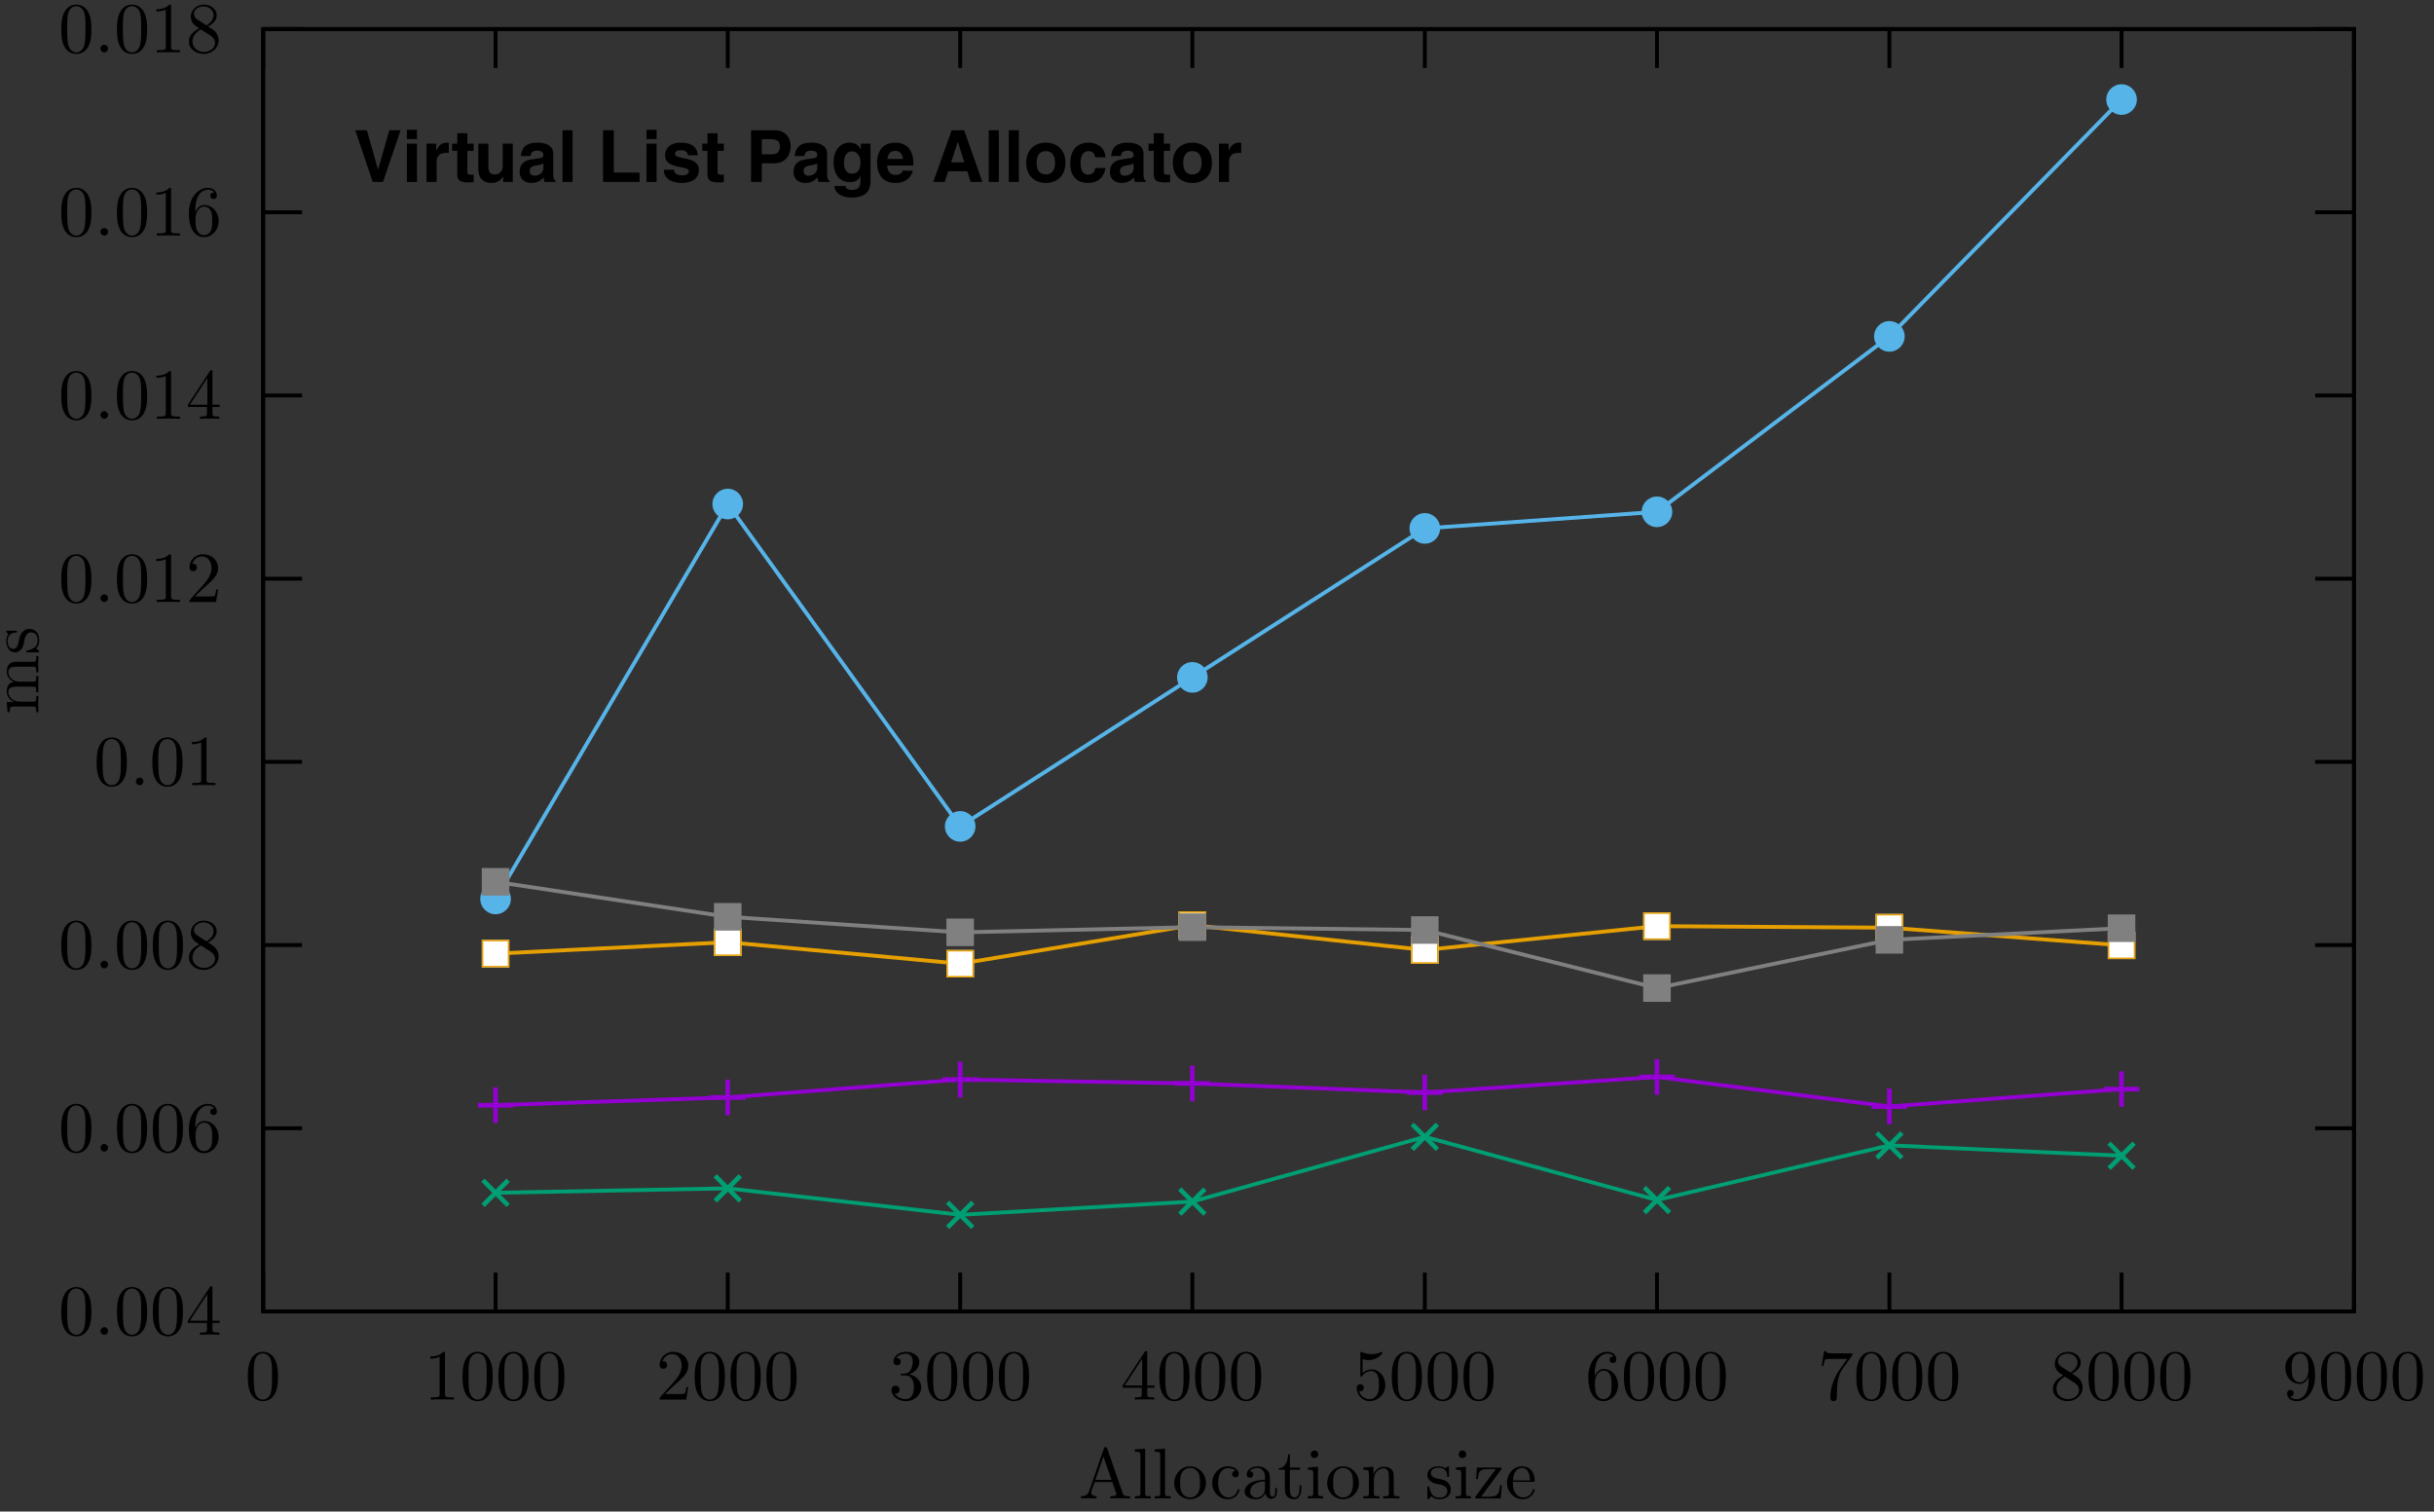 <?xml version="1.0" encoding="UTF-8" standalone="no"?><!DOCTYPE svg PUBLIC "-//W3C//DTD SVG 1.1//EN" "http://www.w3.org/Graphics/SVG/1.1/DTD/svg11.dtd"><svg width="100%" height="100%" viewBox="0 0 1409 875" version="1.1" xmlns="http://www.w3.org/2000/svg" xmlns:xlink="http://www.w3.org/1999/xlink" xml:space="preserve" xmlns:serif="http://www.serif.com/" style="fill-rule:evenodd;clip-rule:evenodd;stroke-miterlimit:2;"><rect x="0" y="0" width="1409" height="875" fill="#333333" stroke="none"/><rect id="_4a" serif:id="4a" x="-0" y="0.009" width="1407.23" height="873.542" style="fill:none;"/><g><path d="M152.337,759.176l22.5,0" style="fill:none;stroke:#000;stroke-width:2.24px;"/><path d="M1362.69,759.176l-22.501,0" style="fill:none;stroke:#000;stroke-width:2.24px;"/><path d="M52.925,759.393c0,-3.321 -0.208,-6.642 -1.662,-9.717c-1.909,-3.983 -5.313,-4.646 -7.059,-4.646c-2.487,0 -5.521,1.079 -7.221,4.938c-1.329,2.866 -1.537,6.104 -1.537,9.425c-0,3.112 0.166,6.85 1.871,10.004c1.783,3.362 4.812,4.192 6.845,4.192c2.242,-0 5.4,-0.871 7.226,-4.817c1.329,-2.863 1.537,-6.1 1.537,-9.379Zm-8.763,13.283c-1.616,0 -4.066,-1.038 -4.812,-5.025c-0.458,-2.487 -0.458,-6.308 -0.458,-8.758c-0,-2.654 -0,-5.396 0.333,-7.638c0.787,-4.937 3.9,-5.312 4.937,-5.312c1.371,-0 4.113,0.746 4.901,4.854c0.416,2.325 0.416,5.483 0.416,8.096c0,3.112 0,5.937 -0.458,8.591c-0.621,3.946 -2.988,5.192 -4.859,5.192Z" style="fill-rule:nonzero;"/><path d="M62.554,770.476c0,-1.204 -0.996,-2.2 -2.2,-2.2c-1.204,-0 -2.2,0.996 -2.2,2.2c0,1.204 0.996,2.2 2.2,2.2c1.204,0 2.2,-0.996 2.2,-2.2Z" style="fill-rule:nonzero;"/><path d="M85.175,759.393c0,-3.321 -0.204,-6.642 -1.658,-9.717c-1.909,-3.983 -5.313,-4.646 -7.059,-4.646c-2.487,0 -5.52,1.079 -7.221,4.938c-1.329,2.866 -1.537,6.104 -1.537,9.425c0,3.112 0.167,6.85 1.871,10.004c1.783,3.362 4.812,4.192 6.846,4.192c2.241,-0 5.4,-0.871 7.225,-4.817c1.329,-2.863 1.533,-6.1 1.533,-9.379Zm-8.758,13.283c-1.617,0 -4.067,-1.038 -4.813,-5.025c-0.458,-2.487 -0.458,-6.308 -0.458,-8.758c-0,-2.654 -0,-5.396 0.333,-7.638c0.788,-4.937 3.9,-5.312 4.938,-5.312c1.37,-0 4.112,0.746 4.9,4.854c0.416,2.325 0.416,5.483 0.416,8.096c0,3.112 0,5.937 -0.458,8.591c-0.621,3.946 -2.987,5.192 -4.858,5.192Z" style="fill-rule:nonzero;"/><path d="M105.933,759.393c0,-3.321 -0.208,-6.642 -1.662,-9.717c-1.908,-3.983 -5.313,-4.646 -7.054,-4.646c-2.492,0 -5.521,1.079 -7.225,4.938c-1.33,2.866 -1.534,6.104 -1.534,9.425c0,3.112 0.163,6.85 1.867,10.004c1.783,3.362 4.817,4.192 6.85,4.192c2.242,-0 5.396,-0.871 7.221,-4.817c1.329,-2.863 1.537,-6.1 1.537,-9.379Zm-8.758,13.283c-1.621,0 -4.071,-1.038 -4.817,-5.025c-0.458,-2.487 -0.458,-6.308 -0.458,-8.758c-0,-2.654 -0,-5.396 0.333,-7.638c0.788,-4.937 3.904,-5.312 4.942,-5.312c1.367,-0 4.108,0.746 4.896,4.854c0.417,2.325 0.417,5.483 0.417,8.096c-0,3.112 -0,5.937 -0.459,8.591c-0.621,3.946 -2.987,5.192 -4.854,5.192Z" style="fill-rule:nonzero;"/><path d="M119.796,765.826l-0,3.613c-0,1.491 -0.083,1.949 -3.154,1.949l-0.871,0l-0,1.288c1.7,-0.125 3.858,-0.125 5.604,-0.125c1.742,-0 3.942,-0 5.646,0.125l-0,-1.288l-0.871,0c-3.075,0 -3.158,-0.458 -3.158,-1.949l-0,-3.613l4.154,0l-0,-1.287l-4.154,-0l-0,-18.888c-0,-0.829 -0,-1.079 -0.663,-1.079c-0.375,-0 -0.5,-0 -0.829,0.5l-12.746,19.467l0,1.287l11.042,0Zm0.25,-1.287l-10.129,-0l10.129,-15.484l-0,15.484Z" style="fill-rule:nonzero;"/><path d="M152.337,653.134l22.5,0" style="fill:none;stroke:#000;stroke-width:2.24px;"/><path d="M1362.69,653.134l-22.501,0" style="fill:none;stroke:#000;stroke-width:2.24px;"/><path d="M52.925,653.351c0,-3.321 -0.208,-6.642 -1.662,-9.712c-1.909,-3.988 -5.313,-4.651 -7.059,-4.651c-2.487,0 -5.521,1.08 -7.221,4.938c-1.329,2.867 -1.537,6.104 -1.537,9.425c-0,3.113 0.166,6.85 1.871,10.004c1.783,3.363 4.812,4.192 6.845,4.192c2.242,-0 5.4,-0.871 7.226,-4.817c1.329,-2.862 1.537,-6.1 1.537,-9.379Zm-8.763,13.283c-1.616,0 -4.066,-1.037 -4.812,-5.025c-0.458,-2.487 -0.458,-6.308 -0.458,-8.758c-0,-2.654 -0,-5.396 0.333,-7.637c0.787,-4.938 3.9,-5.313 4.937,-5.313c1.371,-0 4.113,0.746 4.901,4.858c0.416,2.325 0.416,5.48 0.416,8.092c0,3.117 0,5.938 -0.458,8.596c-0.621,3.941 -2.988,5.187 -4.859,5.187Z" style="fill-rule:nonzero;"/><path d="M62.554,664.434c0,-1.204 -0.996,-2.2 -2.2,-2.2c-1.204,0 -2.2,0.996 -2.2,2.2c0,1.204 0.996,2.2 2.2,2.2c1.204,0 2.2,-0.996 2.2,-2.2Z" style="fill-rule:nonzero;"/><path d="M85.175,653.351c0,-3.321 -0.204,-6.642 -1.658,-9.712c-1.909,-3.988 -5.313,-4.651 -7.059,-4.651c-2.487,0 -5.52,1.08 -7.221,4.938c-1.329,2.867 -1.537,6.104 -1.537,9.425c0,3.113 0.167,6.85 1.871,10.004c1.783,3.363 4.812,4.192 6.846,4.192c2.241,-0 5.4,-0.871 7.225,-4.817c1.329,-2.862 1.533,-6.1 1.533,-9.379Zm-8.758,13.283c-1.617,0 -4.067,-1.037 -4.813,-5.025c-0.458,-2.487 -0.458,-6.308 -0.458,-8.758c-0,-2.654 -0,-5.396 0.333,-7.637c0.788,-4.938 3.9,-5.313 4.938,-5.313c1.37,-0 4.112,0.746 4.9,4.858c0.416,2.325 0.416,5.48 0.416,8.092c0,3.117 0,5.938 -0.458,8.596c-0.621,3.941 -2.987,5.187 -4.858,5.187Z" style="fill-rule:nonzero;"/><path d="M105.933,653.351c0,-3.321 -0.208,-6.642 -1.662,-9.712c-1.908,-3.988 -5.313,-4.651 -7.054,-4.651c-2.492,0 -5.521,1.08 -7.225,4.938c-1.33,2.867 -1.534,6.104 -1.534,9.425c0,3.113 0.163,6.85 1.867,10.004c1.783,3.363 4.817,4.192 6.85,4.192c2.242,-0 5.396,-0.871 7.221,-4.817c1.329,-2.862 1.537,-6.1 1.537,-9.379Zm-8.758,13.283c-1.621,0 -4.071,-1.037 -4.817,-5.025c-0.458,-2.487 -0.458,-6.308 -0.458,-8.758c-0,-2.654 -0,-5.396 0.333,-7.637c0.788,-4.938 3.904,-5.313 4.942,-5.313c1.367,-0 4.108,0.746 4.896,4.858c0.417,2.325 0.417,5.48 0.417,8.092c-0,3.117 -0,5.938 -0.459,8.596c-0.621,3.941 -2.987,5.187 -4.854,5.187Z" style="fill-rule:nonzero;"/><path d="M113.071,653.018l-0,-0.996c-0,-10.5 5.15,-11.996 7.266,-11.996c0.996,0 2.738,0.25 3.655,1.658c-0.625,0 -2.284,0 -2.284,1.871c0,1.288 0.996,1.909 1.909,1.909c0.662,-0 1.908,-0.376 1.908,-1.992c-0,-2.492 -1.825,-4.484 -5.271,-4.484c-5.312,0 -10.917,5.355 -10.917,14.53c0,11.083 4.813,14.029 8.675,14.029c4.609,-0 8.55,-3.9 8.55,-9.379c0,-5.275 -3.691,-9.259 -8.299,-9.259c-2.825,0 -4.359,2.117 -5.192,4.109Zm4.941,13.366c-2.616,0 -3.862,-2.491 -4.108,-3.112c-0.75,-1.95 -0.75,-5.271 -0.75,-6.021c0,-3.237 1.329,-7.387 5.067,-7.387c0.662,-0 2.571,-0 3.858,2.575c0.75,1.533 0.75,3.649 0.75,5.687c0,1.992 0,4.067 -0.708,5.563c-1.246,2.487 -3.154,2.695 -4.109,2.695Z" style="fill-rule:nonzero;"/><path d="M152.337,547.072l22.5,-0" style="fill:none;stroke:#000;stroke-width:2.24px;"/><path d="M1362.69,547.072l-22.501,-0" style="fill:none;stroke:#000;stroke-width:2.24px;"/><path d="M52.925,547.288c0,-3.32 -0.208,-6.641 -1.662,-9.716c-1.909,-3.983 -5.313,-4.65 -7.059,-4.65c-2.487,-0 -5.521,1.083 -7.221,4.942c-1.329,2.862 -1.537,6.104 -1.537,9.424c-0,3.113 0.166,6.846 1.871,10.005c1.783,3.362 4.812,4.192 6.845,4.192c2.242,-0 5.4,-0.872 7.226,-4.817c1.329,-2.863 1.537,-6.1 1.537,-9.38Zm-8.763,13.284c-1.616,-0 -4.066,-1.038 -4.812,-5.025c-0.458,-2.492 -0.458,-6.308 -0.458,-8.758c-0,-2.659 -0,-5.396 0.333,-7.638c0.787,-4.942 3.9,-5.312 4.937,-5.312c1.371,-0 4.113,0.745 4.901,4.854c0.416,2.325 0.416,5.479 0.416,8.096c0,3.112 0,5.937 -0.458,8.591c-0.621,3.946 -2.988,5.192 -4.859,5.192Z" style="fill-rule:nonzero;"/><path d="M62.554,558.372c0,-1.204 -0.996,-2.2 -2.2,-2.2c-1.204,-0 -2.2,0.996 -2.2,2.2c0,1.2 0.996,2.2 2.2,2.2c1.204,-0 2.2,-1 2.2,-2.2Z" style="fill-rule:nonzero;"/><path d="M85.175,547.288c0,-3.32 -0.204,-6.641 -1.658,-9.716c-1.909,-3.983 -5.313,-4.65 -7.059,-4.65c-2.487,-0 -5.52,1.083 -7.221,4.942c-1.329,2.862 -1.537,6.104 -1.537,9.424c0,3.113 0.167,6.846 1.871,10.005c1.783,3.362 4.812,4.192 6.846,4.192c2.241,-0 5.4,-0.872 7.225,-4.817c1.329,-2.863 1.533,-6.1 1.533,-9.38Zm-8.758,13.284c-1.617,-0 -4.067,-1.038 -4.813,-5.025c-0.458,-2.492 -0.458,-6.308 -0.458,-8.758c-0,-2.659 -0,-5.396 0.333,-7.638c0.788,-4.942 3.9,-5.312 4.938,-5.312c1.37,-0 4.112,0.745 4.9,4.854c0.416,2.325 0.416,5.479 0.416,8.096c0,3.112 0,5.937 -0.458,8.591c-0.621,3.946 -2.987,5.192 -4.858,5.192Z" style="fill-rule:nonzero;"/><path d="M105.933,547.288c0,-3.32 -0.208,-6.641 -1.662,-9.716c-1.908,-3.983 -5.313,-4.65 -7.054,-4.65c-2.492,-0 -5.521,1.083 -7.225,4.942c-1.33,2.862 -1.534,6.104 -1.534,9.424c0,3.113 0.163,6.846 1.867,10.005c1.783,3.362 4.817,4.192 6.85,4.192c2.242,-0 5.396,-0.872 7.221,-4.817c1.329,-2.863 1.537,-6.1 1.537,-9.38Zm-8.758,13.284c-1.621,-0 -4.071,-1.038 -4.817,-5.025c-0.458,-2.492 -0.458,-6.308 -0.458,-8.758c-0,-2.659 -0,-5.396 0.333,-7.638c0.788,-4.942 3.904,-5.312 4.942,-5.312c1.367,-0 4.108,0.745 4.896,4.854c0.417,2.325 0.417,5.479 0.417,8.096c-0,3.112 -0,5.937 -0.459,8.591c-0.621,3.946 -2.987,5.192 -4.854,5.192Z" style="fill-rule:nonzero;"/><path d="M114.358,541.601c-1.908,-1.246 -2.075,-2.658 -2.075,-3.362c0,-2.534 2.7,-4.275 5.646,-4.275c3.029,-0 5.688,2.158 5.688,5.145c-0,2.367 -1.621,4.359 -4.109,5.813l-5.15,-3.321Zm6.063,3.942c2.987,-1.538 5.021,-3.696 5.021,-6.434c-0,-3.821 -3.692,-6.187 -7.471,-6.187c-4.15,-0 -7.513,3.075 -7.513,6.933c0,0.75 0.084,2.617 1.825,4.567c0.459,0.5 1.992,1.537 3.03,2.242c-2.405,1.204 -5.976,3.529 -5.976,7.637c0,4.4 4.234,7.184 8.592,7.184c4.692,-0 8.633,-3.446 8.633,-7.888c0,-1.496 -0.454,-3.363 -2.033,-5.108c-0.787,-0.871 -1.454,-1.284 -4.108,-2.946Zm-4.154,1.745l5.108,3.238c1.162,0.788 3.112,2.033 3.112,4.567c0,3.07 -3.112,5.229 -6.516,5.229c-3.571,-0 -6.559,-2.575 -6.559,-6.021c0,-2.408 1.33,-5.062 4.855,-7.013Z" style="fill-rule:nonzero;"/><path d="M152.337,441.03l22.5,0" style="fill:none;stroke:#000;stroke-width:2.24px;"/><path d="M1362.69,441.03l-22.501,0" style="fill:none;stroke:#000;stroke-width:2.24px;"/><path d="M73.425,441.247c0,-3.321 -0.208,-6.642 -1.663,-9.713c-1.908,-3.987 -5.312,-4.65 -7.058,-4.65c-2.487,0 -5.521,1.079 -7.221,4.938c-1.329,2.867 -1.537,6.104 -1.537,9.425c-0,3.112 0.167,6.85 1.871,10.004c1.783,3.362 4.812,4.192 6.845,4.192c2.242,-0 5.401,-0.871 7.225,-4.817c1.33,-2.862 1.538,-6.1 1.538,-9.379Zm-8.763,13.283c-1.616,0 -4.066,-1.037 -4.812,-5.025c-0.458,-2.487 -0.458,-6.308 -0.458,-8.758c-0,-2.654 -0,-5.396 0.333,-7.638c0.788,-4.937 3.9,-5.312 4.937,-5.312c1.371,-0 4.113,0.746 4.9,4.858c0.417,2.321 0.417,5.479 0.417,8.092c0,3.112 0,5.937 -0.458,8.596c-0.621,3.941 -2.988,5.187 -4.859,5.187Z" style="fill-rule:nonzero;"/><path d="M83.054,452.33c0,-1.204 -0.996,-2.2 -2.2,-2.2c-1.204,0 -2.2,0.996 -2.2,2.2c0,1.204 0.996,2.2 2.2,2.2c1.204,0 2.2,-0.996 2.2,-2.2Z" style="fill-rule:nonzero;"/><path d="M105.675,441.247c-0,-3.321 -0.204,-6.642 -1.658,-9.713c-1.909,-3.987 -5.313,-4.65 -7.059,-4.65c-2.487,0 -5.521,1.079 -7.22,4.938c-1.33,2.867 -1.538,6.104 -1.538,9.425c-0,3.112 0.167,6.85 1.871,10.004c1.783,3.362 4.812,4.192 6.846,4.192c2.241,-0 5.4,-0.871 7.225,-4.817c1.329,-2.862 1.533,-6.1 1.533,-9.379Zm-8.758,13.283c-1.617,0 -4.067,-1.037 -4.813,-5.025c-0.458,-2.487 -0.458,-6.308 -0.458,-8.758c-0,-2.654 -0,-5.396 0.333,-7.638c0.788,-4.937 3.9,-5.312 4.938,-5.312c1.37,-0 4.112,0.746 4.9,4.858c0.416,2.321 0.416,5.479 0.416,8.092c0,3.112 0,5.937 -0.458,8.596c-0.621,3.941 -2.988,5.187 -4.858,5.187Z" style="fill-rule:nonzero;"/><path d="M119.542,427.963c-0,-0.995 -0,-1.079 -0.955,-1.079c-2.574,2.654 -6.229,2.654 -7.554,2.654l0,1.288c0.83,0 3.279,0 5.438,-1.079l-0,21.504c-0,1.492 -0.125,1.992 -3.863,1.992l-1.329,-0l0,1.287c1.454,-0.125 5.067,-0.125 6.725,-0.125c1.663,0 5.275,0 6.725,0.125l0,-1.287l-1.325,-0c-3.737,-0 -3.862,-0.459 -3.862,-1.992l-0,-23.288Z" style="fill-rule:nonzero;"/><path d="M152.337,334.989l22.5,-0" style="fill:none;stroke:#000;stroke-width:2.24px;"/><path d="M1362.69,334.989l-22.501,-0" style="fill:none;stroke:#000;stroke-width:2.24px;"/><path d="M52.925,335.205c0,-3.321 -0.208,-6.641 -1.662,-9.712c-1.909,-3.988 -5.313,-4.65 -7.059,-4.65c-2.487,-0 -5.521,1.079 -7.221,4.937c-1.329,2.867 -1.537,6.104 -1.537,9.425c-0,3.113 0.166,6.85 1.871,10.004c1.783,3.363 4.812,4.192 6.845,4.192c2.242,0 5.4,-0.871 7.226,-4.817c1.329,-2.862 1.537,-6.1 1.537,-9.379Zm-8.763,13.284c-1.616,-0 -4.066,-1.038 -4.812,-5.025c-0.458,-2.488 -0.458,-6.309 -0.458,-8.759c-0,-2.654 -0,-5.396 0.333,-7.637c0.787,-4.938 3.9,-5.313 4.937,-5.313c1.371,0 4.113,0.746 4.901,4.859c0.416,2.325 0.416,5.479 0.416,8.091c0,3.117 0,5.938 -0.458,8.596c-0.621,3.942 -2.988,5.188 -4.859,5.188Z" style="fill-rule:nonzero;"/><path d="M62.554,346.289c0,-1.205 -0.996,-2.201 -2.2,-2.201c-1.204,0 -2.2,0.996 -2.2,2.201c0,1.204 0.996,2.2 2.2,2.2c1.204,-0 2.2,-0.996 2.2,-2.2Z" style="fill-rule:nonzero;"/><path d="M85.175,335.205c0,-3.321 -0.204,-6.641 -1.658,-9.712c-1.909,-3.988 -5.313,-4.65 -7.059,-4.65c-2.487,-0 -5.52,1.079 -7.221,4.937c-1.329,2.867 -1.537,6.104 -1.537,9.425c0,3.113 0.167,6.85 1.871,10.004c1.783,3.363 4.812,4.192 6.846,4.192c2.241,0 5.4,-0.871 7.225,-4.817c1.329,-2.862 1.533,-6.1 1.533,-9.379Zm-8.758,13.284c-1.617,-0 -4.067,-1.038 -4.813,-5.025c-0.458,-2.488 -0.458,-6.309 -0.458,-8.759c-0,-2.654 -0,-5.396 0.333,-7.637c0.788,-4.938 3.9,-5.313 4.938,-5.313c1.37,0 4.112,0.746 4.9,4.859c0.416,2.325 0.416,5.479 0.416,8.091c0,3.117 0,5.938 -0.458,8.596c-0.621,3.942 -2.987,5.188 -4.858,5.188Z" style="fill-rule:nonzero;"/><path d="M99.042,321.922c-0,-0.996 -0,-1.079 -0.954,-1.079c-2.576,2.654 -6.23,2.654 -7.555,2.654l0,1.287c0.83,0 3.279,0 5.438,-1.079l-0,21.504c-0,1.496 -0.125,1.992 -3.863,1.992l-1.329,0l0,1.288c1.454,-0.126 5.067,-0.126 6.725,-0.126c1.663,0 5.275,0 6.725,0.126l0,-1.288l-1.325,0c-3.737,0 -3.862,-0.454 -3.862,-1.992l-0,-23.287Z" style="fill-rule:nonzero;"/><path d="M112.867,345.293l4.4,-4.275c6.475,-5.73 8.966,-7.971 8.966,-12.121c0,-4.733 -3.737,-8.054 -8.804,-8.054c-4.687,-0 -7.762,3.816 -7.762,7.512c-0,2.325 2.079,2.325 2.2,2.325c0.708,0 2.162,-0.5 2.162,-2.2c0,-1.079 -0.75,-2.158 -2.204,-2.158c-0.329,-0 -0.413,-0 -0.538,0.042c0.955,-2.7 3.196,-4.234 5.605,-4.234c3.779,0 5.562,3.363 5.562,6.767c0,3.321 -2.075,6.6 -4.358,9.171l-7.971,8.883c-0.458,0.458 -0.458,0.542 -0.458,1.538l15.404,-0l1.162,-7.225l-1.041,-0c-0.204,1.245 -0.496,3.074 -0.913,3.695c-0.287,0.334 -3.029,0.334 -3.942,0.334l-7.47,-0Z" style="fill-rule:nonzero;"/><path d="M152.337,228.926l22.5,0" style="fill:none;stroke:#000;stroke-width:2.24px;"/><path d="M1362.69,228.926l-22.501,0" style="fill:none;stroke:#000;stroke-width:2.24px;"/><path d="M52.925,229.143c0,-3.321 -0.208,-6.642 -1.662,-9.717c-1.909,-3.983 -5.313,-4.646 -7.059,-4.646c-2.487,0 -5.521,1.079 -7.221,4.938c-1.329,2.867 -1.537,6.104 -1.537,9.425c-0,3.112 0.166,6.85 1.871,10.004c1.783,3.362 4.812,4.192 6.845,4.192c2.242,-0 5.4,-0.871 7.226,-4.817c1.329,-2.862 1.537,-6.1 1.537,-9.379Zm-8.763,13.283c-1.616,0 -4.066,-1.037 -4.812,-5.025c-0.458,-2.492 -0.458,-6.308 -0.458,-8.758c-0,-2.655 -0,-5.396 0.333,-7.638c0.787,-4.941 3.9,-5.312 4.937,-5.312c1.371,-0 4.113,0.746 4.901,4.854c0.416,2.325 0.416,5.479 0.416,8.096c0,3.112 0,5.937 -0.458,8.591c-0.621,3.946 -2.988,5.192 -4.859,5.192Z" style="fill-rule:nonzero;"/><path d="M62.554,240.226c0,-1.204 -0.996,-2.2 -2.2,-2.2c-1.204,0 -2.2,0.996 -2.2,2.2c0,1.204 0.996,2.2 2.2,2.2c1.204,0 2.2,-0.996 2.2,-2.2Z" style="fill-rule:nonzero;"/><path d="M85.175,229.143c0,-3.321 -0.204,-6.642 -1.658,-9.717c-1.909,-3.983 -5.313,-4.646 -7.059,-4.646c-2.487,0 -5.52,1.079 -7.221,4.938c-1.329,2.867 -1.537,6.104 -1.537,9.425c0,3.112 0.167,6.85 1.871,10.004c1.783,3.362 4.812,4.192 6.846,4.192c2.241,-0 5.4,-0.871 7.225,-4.817c1.329,-2.862 1.533,-6.1 1.533,-9.379Zm-8.758,13.283c-1.617,0 -4.067,-1.037 -4.813,-5.025c-0.458,-2.492 -0.458,-6.308 -0.458,-8.758c-0,-2.655 -0,-5.396 0.333,-7.638c0.788,-4.941 3.9,-5.312 4.938,-5.312c1.37,-0 4.112,0.746 4.9,4.854c0.416,2.325 0.416,5.479 0.416,8.096c0,3.112 0,5.937 -0.458,8.591c-0.621,3.946 -2.987,5.192 -4.858,5.192Z" style="fill-rule:nonzero;"/><path d="M99.042,215.859c-0,-0.995 -0,-1.079 -0.954,-1.079c-2.576,2.654 -6.23,2.654 -7.555,2.654l0,1.288c0.83,0 3.279,0 5.438,-1.079l-0,21.504c-0,1.491 -0.125,1.991 -3.863,1.991l-1.329,0l0,1.288c1.454,-0.125 5.067,-0.125 6.725,-0.125c1.663,0 5.275,0 6.725,0.125l0,-1.288l-1.325,0c-3.737,0 -3.862,-0.458 -3.862,-1.991l-0,-23.288Z" style="fill-rule:nonzero;"/><path d="M119.796,235.576l-0,3.613c-0,1.491 -0.083,1.949 -3.154,1.949l-0.871,0l-0,1.288c1.7,-0.125 3.858,-0.125 5.604,-0.125c1.742,0 3.942,0 5.646,0.125l-0,-1.288l-0.871,0c-3.075,0 -3.158,-0.458 -3.158,-1.949l-0,-3.613l4.154,0l-0,-1.287l-4.154,-0l-0,-18.888c-0,-0.829 -0,-1.079 -0.663,-1.079c-0.375,-0 -0.5,-0 -0.829,0.5l-12.746,19.467l0,1.287l11.042,0Zm0.25,-1.287l-10.129,-0l10.129,-15.484l-0,15.484Z" style="fill-rule:nonzero;"/><path d="M152.337,122.884l22.5,0" style="fill:none;stroke:#000;stroke-width:2.24px;"/><path d="M1362.69,122.884l-22.501,0" style="fill:none;stroke:#000;stroke-width:2.24px;"/><path d="M52.925,123.101c0,-3.321 -0.208,-6.642 -1.662,-9.712c-1.909,-3.988 -5.313,-4.651 -7.059,-4.651c-2.487,0 -5.521,1.08 -7.221,4.938c-1.329,2.867 -1.537,6.104 -1.537,9.425c-0,3.113 0.166,6.85 1.871,10.004c1.783,3.363 4.812,4.192 6.845,4.192c2.242,-0 5.4,-0.871 7.226,-4.817c1.329,-2.862 1.537,-6.1 1.537,-9.379Zm-8.763,13.283c-1.616,0 -4.066,-1.037 -4.812,-5.025c-0.458,-2.487 -0.458,-6.308 -0.458,-8.758c-0,-2.654 -0,-5.396 0.333,-7.637c0.787,-4.938 3.9,-5.313 4.937,-5.313c1.371,0 4.113,0.746 4.901,4.858c0.416,2.321 0.416,5.479 0.416,8.092c0,3.113 0,5.937 -0.458,8.596c-0.621,3.942 -2.988,5.187 -4.859,5.187Z" style="fill-rule:nonzero;"/><path d="M62.554,134.184c0,-1.204 -0.996,-2.2 -2.2,-2.2c-1.204,0 -2.2,0.996 -2.2,2.2c0,1.205 0.996,2.2 2.2,2.2c1.204,0 2.2,-0.995 2.2,-2.2Z" style="fill-rule:nonzero;"/><path d="M85.175,123.101c0,-3.321 -0.204,-6.642 -1.658,-9.712c-1.909,-3.988 -5.313,-4.651 -7.059,-4.651c-2.487,0 -5.52,1.08 -7.221,4.938c-1.329,2.867 -1.537,6.104 -1.537,9.425c0,3.113 0.167,6.85 1.871,10.004c1.783,3.363 4.812,4.192 6.846,4.192c2.241,-0 5.4,-0.871 7.225,-4.817c1.329,-2.862 1.533,-6.1 1.533,-9.379Zm-8.758,13.283c-1.617,0 -4.067,-1.037 -4.813,-5.025c-0.458,-2.487 -0.458,-6.308 -0.458,-8.758c-0,-2.654 -0,-5.396 0.333,-7.637c0.788,-4.938 3.9,-5.313 4.938,-5.313c1.37,0 4.112,0.746 4.9,4.858c0.416,2.321 0.416,5.479 0.416,8.092c0,3.113 0,5.937 -0.458,8.596c-0.621,3.942 -2.987,5.187 -4.858,5.187Z" style="fill-rule:nonzero;"/><path d="M99.042,109.818c-0,-0.996 -0,-1.08 -0.954,-1.08c-2.576,2.655 -6.23,2.655 -7.555,2.655l0,1.287c0.83,0 3.279,0 5.438,-1.079l-0,21.504c-0,1.492 -0.125,1.992 -3.863,1.992l-1.329,-0l0,1.287c1.454,-0.125 5.067,-0.125 6.725,-0.125c1.663,0 5.275,0 6.725,0.125l0,-1.287l-1.325,-0c-3.737,-0 -3.862,-0.459 -3.862,-1.992l-0,-23.287Z" style="fill-rule:nonzero;"/><path d="M113.071,122.768l-0,-0.996c-0,-10.504 5.15,-11.996 7.266,-11.996c0.996,0 2.738,0.25 3.655,1.658c-0.625,0 -2.284,0 -2.284,1.871c0,1.284 0.996,1.909 1.909,1.909c0.662,-0 1.908,-0.375 1.908,-1.992c-0,-2.492 -1.825,-4.484 -5.271,-4.484c-5.312,0 -10.917,5.355 -10.917,14.53c0,11.083 4.813,14.029 8.675,14.029c4.609,-0 8.55,-3.9 8.55,-9.383c0,-5.271 -3.691,-9.255 -8.299,-9.255c-2.825,0 -4.359,2.117 -5.192,4.109Zm4.941,13.366c-2.616,0 -3.862,-2.491 -4.108,-3.112c-0.75,-1.95 -0.75,-5.271 -0.75,-6.021c0,-3.237 1.329,-7.387 5.067,-7.387c0.662,-0 2.571,-0 3.858,2.575c0.75,1.533 0.75,3.649 0.75,5.687c0,1.992 0,4.067 -0.708,5.558c-1.246,2.492 -3.154,2.7 -4.109,2.7Z" style="fill-rule:nonzero;"/><path d="M152.337,16.822l22.5,-0" style="fill:none;stroke:#000;stroke-width:2.24px;"/><path d="M1362.69,16.822l-22.501,-0" style="fill:none;stroke:#000;stroke-width:2.24px;"/><path d="M52.925,17.034c0,-3.32 -0.208,-6.641 -1.662,-9.712c-1.909,-3.983 -5.313,-4.65 -7.059,-4.65c-2.487,-0 -5.521,1.079 -7.221,4.942c-1.329,2.862 -1.537,6.1 -1.537,9.42c-0,3.117 0.166,6.85 1.871,10.005c1.783,3.362 4.812,4.195 6.845,4.195c2.242,0 5.4,-0.875 7.226,-4.816c1.329,-2.863 1.537,-6.1 1.537,-9.384Zm-8.763,13.288c-1.616,-0 -4.066,-1.042 -4.812,-5.025c-0.458,-2.492 -0.458,-6.308 -0.458,-8.759c-0,-2.658 -0,-5.395 0.333,-7.637c0.787,-4.942 3.9,-5.312 4.937,-5.312c1.371,-0 4.113,0.745 4.901,4.854c0.416,2.325 0.416,5.479 0.416,8.095c0,3.113 0,5.938 -0.458,8.592c-0.621,3.946 -2.988,5.192 -4.859,5.192Z" style="fill-rule:nonzero;"/><path d="M62.554,28.122c0,-1.204 -0.996,-2.204 -2.2,-2.204c-1.204,-0 -2.2,1 -2.2,2.204c0,1.2 0.996,2.2 2.2,2.2c1.204,-0 2.2,-1 2.2,-2.2Z" style="fill-rule:nonzero;"/><path d="M85.175,17.034c0,-3.32 -0.204,-6.641 -1.658,-9.712c-1.909,-3.983 -5.313,-4.65 -7.059,-4.65c-2.487,-0 -5.52,1.079 -7.221,4.942c-1.329,2.862 -1.537,6.1 -1.537,9.42c0,3.117 0.167,6.85 1.871,10.005c1.783,3.362 4.812,4.195 6.846,4.195c2.241,0 5.4,-0.875 7.225,-4.816c1.329,-2.863 1.533,-6.1 1.533,-9.384Zm-8.758,13.288c-1.617,-0 -4.067,-1.042 -4.813,-5.025c-0.458,-2.492 -0.458,-6.308 -0.458,-8.759c-0,-2.658 -0,-5.395 0.333,-7.637c0.788,-4.942 3.9,-5.312 4.938,-5.312c1.37,-0 4.112,0.745 4.9,4.854c0.416,2.325 0.416,5.479 0.416,8.095c0,3.113 0,5.938 -0.458,8.592c-0.621,3.946 -2.987,5.192 -4.858,5.192Z" style="fill-rule:nonzero;"/><path d="M99.042,3.751c-0,-0.996 -0,-1.079 -0.954,-1.079c-2.576,2.658 -6.23,2.658 -7.555,2.658l0,1.288c0.83,-0 3.279,-0 5.438,-1.079l-0,21.5c-0,1.495 -0.125,1.995 -3.863,1.995l-1.329,0l0,1.288c1.454,-0.125 5.067,-0.125 6.725,-0.125c1.663,-0 5.275,-0 6.725,0.125l0,-1.288l-1.325,0c-3.737,0 -3.862,-0.458 -3.862,-1.995l-0,-23.288Z" style="fill-rule:nonzero;"/><path d="M114.358,11.351c-1.908,-1.246 -2.075,-2.658 -2.075,-3.363c0,-2.533 2.7,-4.279 5.646,-4.279c3.029,0 5.688,2.163 5.688,5.15c-0,2.367 -1.621,4.359 -4.109,5.813l-5.15,-3.321Zm6.063,3.942c2.987,-1.538 5.021,-3.696 5.021,-6.434c-0,-3.821 -3.692,-6.187 -7.471,-6.187c-4.15,-0 -7.513,3.075 -7.513,6.933c0,0.75 0.084,2.617 1.825,4.567c0.459,0.5 1.992,1.537 3.03,2.242c-2.405,1.204 -5.976,3.529 -5.976,7.637c0,4.4 4.234,7.183 8.592,7.183c4.692,0 8.633,-3.445 8.633,-7.887c0,-1.496 -0.454,-3.363 -2.033,-5.108c-0.787,-0.871 -1.454,-1.284 -4.108,-2.946Zm-4.154,1.741l5.108,3.242c1.162,0.787 3.112,2.033 3.112,4.562c0,3.076 -3.112,5.234 -6.516,5.234c-3.571,0 -6.559,-2.575 -6.559,-6.021c0,-2.408 1.33,-5.062 4.855,-7.017Z" style="fill-rule:nonzero;"/><path d="M152.337,759.176l0,-22.5" style="fill:none;stroke:#000;stroke-width:2.24px;"/><path d="M152.337,16.822l0,22.496" style="fill:none;stroke:#000;stroke-width:2.24px;"/><path d="M160.933,796.905c0,-3.321 -0.208,-6.641 -1.662,-9.712c-1.909,-3.988 -5.313,-4.65 -7.054,-4.65c-2.492,-0 -5.521,1.079 -7.225,4.941c-1.33,2.863 -1.534,6.1 -1.534,9.421c0,3.113 0.163,6.85 1.867,10.004c1.783,3.363 4.817,4.192 6.85,4.192c2.242,0 5.396,-0.871 7.221,-4.812c1.329,-2.867 1.537,-6.105 1.537,-9.384Zm-8.758,13.284c-1.621,-0 -4.071,-1.038 -4.817,-5.021c-0.458,-2.492 -0.458,-6.313 -0.458,-8.759c-0,-2.658 -0,-5.399 0.333,-7.641c0.788,-4.938 3.905,-5.313 4.942,-5.313c1.367,0 4.108,0.746 4.896,4.859c0.416,2.324 0.416,5.479 0.416,8.095c0,3.113 0,5.934 -0.458,8.592c-0.621,3.942 -2.987,5.188 -4.854,5.188Z" style="fill-rule:nonzero;"/><path d="M286.875,759.176l0,-22.5" style="fill:none;stroke:#000;stroke-width:2.24px;"/><path d="M286.875,16.822l0,22.496" style="fill:none;stroke:#000;stroke-width:2.24px;"/><path d="M257.579,783.622c0,-0.996 0,-1.079 -0.954,-1.079c-2.575,2.658 -6.229,2.658 -7.554,2.658l-0,1.284c0.829,-0 3.279,-0 5.437,-1.08l0,21.504c0,1.496 -0.125,1.992 -3.862,1.992l-1.329,-0l-0,1.288c1.454,-0.125 5.066,-0.125 6.725,-0.125c1.662,-0 5.275,-0 6.725,0.125l-0,-1.288l-1.33,-0c-3.733,-0 -3.858,-0.454 -3.858,-1.992l0,-23.287Z" style="fill-rule:nonzero;"/><path d="M285.225,796.905c-0,-3.321 -0.208,-6.641 -1.663,-9.712c-1.908,-3.988 -5.312,-4.65 -7.054,-4.65c-2.491,-0 -5.52,1.079 -7.225,4.941c-1.325,2.863 -1.533,6.1 -1.533,9.421c-0,3.113 0.167,6.85 1.867,10.004c1.783,3.363 4.816,4.192 6.85,4.192c2.241,0 5.396,-0.871 7.221,-4.812c1.329,-2.867 1.537,-6.105 1.537,-9.384Zm-8.758,13.284c-1.621,-0 -4.067,-1.038 -4.817,-5.021c-0.454,-2.492 -0.454,-6.313 -0.454,-8.759c-0,-2.658 -0,-5.399 0.329,-7.641c0.792,-4.938 3.904,-5.313 4.942,-5.313c1.37,0 4.108,0.746 4.895,4.859c0.417,2.324 0.417,5.479 0.417,8.095c0,3.113 0,5.934 -0.458,8.592c-0.621,3.942 -2.988,5.188 -4.854,5.188Z" style="fill-rule:nonzero;"/><path d="M305.979,796.905c0,-3.321 -0.208,-6.641 -1.658,-9.712c-1.909,-3.988 -5.313,-4.65 -7.058,-4.65c-2.492,-0 -5.521,1.079 -7.221,4.941c-1.329,2.863 -1.538,6.1 -1.538,9.421c0,3.113 0.167,6.85 1.867,10.004c1.787,3.363 4.817,4.192 6.85,4.192c2.242,0 5.396,-0.871 7.225,-4.812c1.325,-2.867 1.533,-6.105 1.533,-9.384Zm-8.758,13.284c-1.617,-0 -4.067,-1.038 -4.813,-5.021c-0.458,-2.492 -0.458,-6.313 -0.458,-8.759c-0,-2.658 -0,-5.399 0.333,-7.641c0.788,-4.938 3.9,-5.313 4.938,-5.313c1.371,0 4.108,0.746 4.9,4.859c0.412,2.324 0.412,5.479 0.412,8.095c0,3.113 0,5.934 -0.454,8.592c-0.625,3.942 -2.991,5.188 -4.858,5.188Z" style="fill-rule:nonzero;"/><path d="M326.738,796.905c-0,-3.321 -0.209,-6.641 -1.663,-9.712c-1.908,-3.988 -5.313,-4.65 -7.058,-4.65c-2.488,-0 -5.521,1.079 -7.221,4.941c-1.329,2.863 -1.538,6.1 -1.538,9.421c0,3.113 0.167,6.85 1.871,10.004c1.783,3.363 4.813,4.192 6.846,4.192c2.242,0 5.4,-0.871 7.225,-4.812c1.329,-2.867 1.538,-6.105 1.538,-9.384Zm-8.763,13.284c-1.617,-0 -4.067,-1.038 -4.813,-5.021c-0.458,-2.492 -0.458,-6.313 -0.458,-8.759c0,-2.658 0,-5.399 0.333,-7.641c0.788,-4.938 3.901,-5.313 4.938,-5.313c1.371,0 4.112,0.746 4.9,4.859c0.417,2.324 0.417,5.479 0.417,8.095c-0,3.113 -0,5.934 -0.459,8.592c-0.621,3.942 -2.987,5.188 -4.858,5.188Z" style="fill-rule:nonzero;"/><path d="M421.275,759.176l0,-22.5" style="fill:none;stroke:#000;stroke-width:2.24px;"/><path d="M421.275,16.822l0,22.496" style="fill:none;stroke:#000;stroke-width:2.24px;"/><path d="M385.046,806.993l4.4,-4.275c6.475,-5.729 8.967,-7.971 8.967,-12.121c-0,-4.734 -3.738,-8.054 -8.8,-8.054c-4.692,-0 -7.763,3.82 -7.763,7.512c-0,2.325 2.075,2.325 2.2,2.325c0.704,0 2.158,-0.496 2.158,-2.2c0,-1.079 -0.745,-2.158 -2.2,-2.158c-0.333,-0 -0.416,-0 -0.541,0.042c0.958,-2.701 3.195,-4.234 5.604,-4.234c3.779,0 5.562,3.363 5.562,6.767c0,3.321 -2.075,6.6 -4.358,9.171l-7.971,8.883c-0.454,0.458 -0.454,0.542 -0.454,1.538l15.4,-0l1.163,-7.221l-1.038,-0c-0.208,1.241 -0.5,3.071 -0.912,3.691c-0.292,0.334 -3.034,0.334 -3.946,0.334l-7.471,-0Z" style="fill-rule:nonzero;"/><path d="M419.625,796.905c0,-3.321 -0.208,-6.641 -1.662,-9.712c-1.909,-3.988 -5.313,-4.65 -7.055,-4.65c-2.491,-0 -5.521,1.079 -7.225,4.941c-1.329,2.863 -1.533,6.1 -1.533,9.421c0,3.113 0.162,6.85 1.867,10.004c1.783,3.363 4.816,4.192 6.85,4.192c2.241,0 5.395,-0.871 7.221,-4.812c1.329,-2.867 1.537,-6.105 1.537,-9.384Zm-8.758,13.284c-1.621,-0 -4.071,-1.038 -4.817,-5.021c-0.458,-2.492 -0.458,-6.313 -0.458,-8.759c-0,-2.658 -0,-5.399 0.333,-7.641c0.787,-4.938 3.904,-5.313 4.942,-5.313c1.366,0 4.108,0.746 4.896,4.859c0.416,2.324 0.416,5.479 0.416,8.095c0,3.113 0,5.934 -0.458,8.592c-0.621,3.942 -2.988,5.188 -4.854,5.188Z" style="fill-rule:nonzero;"/><path d="M440.379,796.905c0,-3.321 -0.208,-6.641 -1.658,-9.712c-1.913,-3.988 -5.317,-4.65 -7.059,-4.65c-2.491,-0 -5.52,1.079 -7.224,4.941c-1.326,2.863 -1.534,6.1 -1.534,9.421c0,3.113 0.167,6.85 1.867,10.004c1.787,3.363 4.816,4.192 6.85,4.192c2.241,0 5.396,-0.871 7.225,-4.812c1.325,-2.867 1.533,-6.105 1.533,-9.384Zm-8.758,13.284c-1.621,-0 -4.067,-1.038 -4.817,-5.021c-0.454,-2.492 -0.454,-6.313 -0.454,-8.759c0,-2.658 0,-5.399 0.329,-7.641c0.792,-4.938 3.904,-5.313 4.942,-5.313c1.371,0 4.108,0.746 4.9,4.859c0.412,2.324 0.412,5.479 0.412,8.095c0,3.113 0,5.934 -0.454,8.592c-0.625,3.942 -2.991,5.188 -4.858,5.188Z" style="fill-rule:nonzero;"/><path d="M461.133,796.905c0,-3.321 -0.204,-6.641 -1.658,-9.712c-1.908,-3.988 -5.313,-4.65 -7.058,-4.65c-2.488,-0 -5.521,1.079 -7.221,4.941c-1.329,2.863 -1.538,6.1 -1.538,9.421c0,3.113 0.167,6.85 1.867,10.004c1.787,3.363 4.817,4.192 6.85,4.192c2.242,0 5.396,-0.871 7.225,-4.812c1.329,-2.867 1.533,-6.105 1.533,-9.384Zm-8.758,13.284c-1.617,-0 -4.067,-1.038 -4.813,-5.021c-0.458,-2.492 -0.458,-6.313 -0.458,-8.759c0,-2.658 0,-5.399 0.333,-7.641c0.788,-4.938 3.9,-5.313 4.938,-5.313c1.371,0 4.113,0.746 4.9,4.859c0.417,2.324 0.417,5.479 0.417,8.095c-0,3.113 -0,5.934 -0.459,8.592c-0.62,3.942 -2.987,5.188 -4.858,5.188Z" style="fill-rule:nonzero;"/><path d="M555.833,759.176l0,-22.5" style="fill:none;stroke:#000;stroke-width:2.24px;"/><path d="M555.833,16.822l0,22.496" style="fill:none;stroke:#000;stroke-width:2.24px;"/><path d="M526.371,795.576c3.404,-1.121 5.812,-4.025 5.812,-7.304c0,-3.404 -3.654,-5.729 -7.637,-5.729c-4.192,-0 -7.35,2.491 -7.35,5.646c-0,1.37 0.917,2.158 2.121,2.158c1.283,0 2.116,-0.913 2.116,-2.117c0,-2.075 -1.954,-2.075 -2.575,-2.075c1.288,-2.033 4.025,-2.575 5.521,-2.575c1.7,0 3.984,0.913 3.984,4.65c-0,0.496 -0.084,2.904 -1.163,4.734c-1.242,1.991 -2.654,2.116 -3.692,2.158c-0.333,0.041 -1.329,0.125 -1.62,0.125c-0.33,0.042 -0.621,0.079 -0.621,0.496c-0,0.458 0.291,0.458 0.996,0.458l1.825,0c3.404,0 4.941,2.821 4.941,6.888c0,5.645 -2.866,6.85 -4.691,6.85c-1.784,-0 -4.901,-0.705 -6.35,-3.155c1.449,0.209 2.737,-0.704 2.737,-2.283c-0,-1.492 -1.121,-2.325 -2.325,-2.325c-0.996,0 -2.325,0.583 -2.325,2.408c0,3.78 3.863,6.517 8.388,6.517c5.062,0 8.841,-3.775 8.841,-8.012c0,-3.401 -2.616,-6.642 -6.933,-7.513Z" style="fill-rule:nonzero;"/><path d="M554.183,796.905c0,-3.321 -0.208,-6.641 -1.658,-9.712c-1.912,-3.988 -5.317,-4.65 -7.058,-4.65c-2.492,-0 -5.521,1.079 -7.225,4.941c-1.325,2.863 -1.534,6.1 -1.534,9.421c0,3.113 0.167,6.85 1.867,10.004c1.787,3.363 4.817,4.192 6.85,4.192c2.242,0 5.396,-0.871 7.225,-4.812c1.325,-2.867 1.533,-6.105 1.533,-9.384Zm-8.758,13.284c-1.621,-0 -4.067,-1.038 -4.817,-5.021c-0.454,-2.492 -0.454,-6.313 -0.454,-8.759c0,-2.658 0,-5.399 0.329,-7.641c0.792,-4.938 3.904,-5.313 4.942,-5.313c1.371,0 4.108,0.746 4.9,4.859c0.413,2.324 0.413,5.479 0.413,8.095c-0,3.113 -0,5.934 -0.455,8.592c-0.625,3.942 -2.991,5.188 -4.858,5.188Z" style="fill-rule:nonzero;"/><path d="M574.938,796.905c-0,-3.321 -0.205,-6.641 -1.659,-9.712c-1.908,-3.988 -5.312,-4.65 -7.058,-4.65c-2.488,-0 -5.521,1.079 -7.221,4.941c-1.329,2.863 -1.537,6.1 -1.537,9.421c-0,3.113 0.166,6.85 1.866,10.004c1.788,3.363 4.817,4.192 6.85,4.192c2.242,0 5.396,-0.871 7.225,-4.812c1.329,-2.867 1.534,-6.105 1.534,-9.384Zm-8.759,13.284c-1.617,-0 -4.067,-1.038 -4.812,-5.021c-0.459,-2.492 -0.459,-6.313 -0.459,-8.759c0,-2.658 0,-5.399 0.334,-7.641c0.787,-4.938 3.9,-5.313 4.937,-5.313c1.371,0 4.113,0.746 4.9,4.859c0.417,2.324 0.417,5.479 0.417,8.095c-0,3.113 -0,5.934 -0.459,8.592c-0.62,3.942 -2.987,5.188 -4.858,5.188Z" style="fill-rule:nonzero;"/><path d="M595.696,796.905c-0,-3.321 -0.208,-6.641 -1.663,-9.712c-1.908,-3.988 -5.312,-4.65 -7.054,-4.65c-2.492,-0 -5.521,1.079 -7.225,4.941c-1.329,2.863 -1.537,6.1 -1.537,9.421c-0,3.113 0.166,6.85 1.87,10.004c1.784,3.363 4.813,4.192 6.851,4.192c2.241,0 5.395,-0.871 7.22,-4.812c1.33,-2.867 1.538,-6.105 1.538,-9.384Zm-8.758,13.284c-1.621,-0 -4.071,-1.038 -4.817,-5.021c-0.459,-2.492 -0.459,-6.313 -0.459,-8.759c0,-2.658 0,-5.399 0.334,-7.641c0.787,-4.938 3.904,-5.313 4.942,-5.313c1.366,0 4.108,0.746 4.895,4.859c0.417,2.324 0.417,5.479 0.417,8.095c-0,3.113 -0,5.934 -0.458,8.592c-0.621,3.942 -2.988,5.188 -4.854,5.188Z" style="fill-rule:nonzero;"/><path d="M690.233,759.176l0,-22.5" style="fill:none;stroke:#000;stroke-width:2.24px;"/><path d="M690.233,16.822l0,22.496" style="fill:none;stroke:#000;stroke-width:2.24px;"/><path d="M660.938,803.339l-0,3.612c-0,1.496 -0.084,1.95 -3.155,1.95l-0.871,-0l0,1.288c1.701,-0.125 3.859,-0.125 5.601,-0.125c1.745,-0 3.945,-0 5.645,0.125l0,-1.288l-0.87,-0c-3.071,-0 -3.155,-0.454 -3.155,-1.95l0,-3.612l4.15,-0l0,-1.288l-4.15,0l0,-18.888c0,-0.829 0,-1.079 -0.662,-1.079c-0.375,0 -0.5,0 -0.833,0.5l-12.742,19.467l-0,1.288l11.041,-0Zm0.25,-1.288l-10.129,0l10.129,-15.483l0,15.483Z" style="fill-rule:nonzero;"/><path d="M688.583,796.905c0,-3.321 -0.208,-6.641 -1.658,-9.712c-1.913,-3.988 -5.317,-4.65 -7.058,-4.65c-2.492,-0 -5.521,1.079 -7.225,4.941c-1.325,2.863 -1.534,6.1 -1.534,9.421c0,3.113 0.167,6.85 1.867,10.004c1.783,3.363 4.817,4.192 6.85,4.192c2.242,0 5.396,-0.871 7.221,-4.812c1.329,-2.867 1.537,-6.105 1.537,-9.384Zm-8.758,13.284c-1.621,-0 -4.067,-1.038 -4.817,-5.021c-0.454,-2.492 -0.454,-6.313 -0.454,-8.759c0,-2.658 0,-5.399 0.329,-7.641c0.792,-4.938 3.904,-5.313 4.942,-5.313c1.371,0 4.108,0.746 4.9,4.859c0.412,2.324 0.412,5.479 0.412,8.095c0,3.113 0,5.934 -0.454,8.592c-0.625,3.942 -2.991,5.188 -4.858,5.188Z" style="fill-rule:nonzero;"/><path d="M709.337,796.905c0,-3.321 -0.204,-6.641 -1.658,-9.712c-1.908,-3.988 -5.312,-4.65 -7.058,-4.65c-2.492,-0 -5.521,1.079 -7.221,4.941c-1.329,2.863 -1.538,6.1 -1.538,9.421c0,3.113 0.167,6.85 1.867,10.004c1.788,3.363 4.817,4.192 6.85,4.192c2.242,0 5.396,-0.871 7.225,-4.812c1.329,-2.867 1.533,-6.105 1.533,-9.384Zm-8.758,13.284c-1.616,-0 -4.067,-1.038 -4.812,-5.021c-0.459,-2.492 -0.459,-6.313 -0.459,-8.759c0,-2.658 0,-5.399 0.334,-7.641c0.787,-4.938 3.9,-5.313 4.937,-5.313c1.371,0 4.113,0.746 4.9,4.859c0.413,2.324 0.413,5.479 0.413,8.095c-0,3.113 -0,5.934 -0.455,8.592c-0.625,3.942 -2.987,5.188 -4.858,5.188Z" style="fill-rule:nonzero;"/><path d="M730.096,796.905c-0,-3.321 -0.208,-6.641 -1.663,-9.712c-1.908,-3.988 -5.312,-4.65 -7.054,-4.65c-2.492,-0 -5.525,1.079 -7.225,4.941c-1.329,2.863 -1.537,6.1 -1.537,9.421c-0,3.113 0.166,6.85 1.87,10.004c1.784,3.363 4.813,4.192 6.851,4.192c2.241,0 5.395,-0.871 7.22,-4.812c1.33,-2.867 1.538,-6.105 1.538,-9.384Zm-8.758,13.284c-1.621,-0 -4.071,-1.038 -4.817,-5.021c-0.458,-2.492 -0.458,-6.313 -0.458,-8.759c-0,-2.658 -0,-5.399 0.333,-7.641c0.787,-4.938 3.9,-5.313 4.942,-5.313c1.366,0 4.108,0.746 4.895,4.859c0.417,2.324 0.417,5.479 0.417,8.095c-0,3.113 -0,5.934 -0.458,8.592c-0.621,3.942 -2.988,5.188 -4.854,5.188Z" style="fill-rule:nonzero;"/><path d="M824.792,759.176l-0,-22.5" style="fill:none;stroke:#000;stroke-width:2.24px;"/><path d="M824.792,16.822l-0,22.496" style="fill:none;stroke:#000;stroke-width:2.24px;"/><path d="M801.929,801.847c0,-4.942 -3.404,-9.092 -7.883,-9.092c-1.996,0 -3.779,0.663 -5.275,2.117l-0,-8.096c0.833,0.25 2.2,0.542 3.529,0.542c5.108,-0 8.013,-3.779 8.013,-4.317c-0,-0.25 -0.125,-0.458 -0.417,-0.458c-0.042,-0 -0.125,-0 -0.329,0.125c-0.834,0.375 -2.867,1.204 -5.646,1.204c-1.663,-0 -3.571,-0.292 -5.521,-1.163c-0.333,-0.125 -0.417,-0.125 -0.5,-0.125c-0.417,0 -0.417,0.334 -0.417,0.996l0,12.288c0,0.746 0,1.079 0.584,1.079c0.291,-0 0.375,-0.125 0.537,-0.375c0.458,-0.663 1.996,-2.904 5.358,-2.904c2.159,-0 3.196,1.908 3.526,2.658c0.666,1.533 0.749,3.154 0.749,5.229c0,1.454 0,3.942 -0.995,5.688c-0.996,1.616 -2.534,2.696 -4.442,2.696c-3.033,-0 -5.396,-2.201 -6.104,-4.646c0.125,0.037 0.25,0.079 0.708,0.079c1.367,-0 2.075,-1.038 2.075,-2.033c0,-0.996 -0.708,-2.034 -2.075,-2.034c-0.583,0 -2.037,0.292 -2.037,2.2c-0,3.571 2.866,7.596 7.516,7.596c4.813,0 9.046,-3.983 9.046,-9.254Z" style="fill-rule:nonzero;"/><path d="M823.142,796.905c-0,-3.321 -0.204,-6.641 -1.659,-9.712c-1.908,-3.988 -5.312,-4.65 -7.058,-4.65c-2.492,-0 -5.521,1.079 -7.221,4.941c-1.329,2.863 -1.537,6.1 -1.537,9.421c-0,3.113 0.166,6.85 1.866,10.004c1.788,3.363 4.817,4.192 6.85,4.192c2.242,0 5.396,-0.871 7.225,-4.812c1.33,-2.867 1.534,-6.105 1.534,-9.384Zm-8.759,13.284c-1.616,-0 -4.066,-1.038 -4.812,-5.021c-0.458,-2.492 -0.458,-6.313 -0.458,-8.759c-0,-2.658 -0,-5.399 0.333,-7.641c0.787,-4.938 3.9,-5.313 4.937,-5.313c1.371,0 4.113,0.746 4.9,4.859c0.413,2.324 0.413,5.479 0.413,8.095c-0,3.113 -0,5.934 -0.454,8.592c-0.625,3.942 -2.988,5.188 -4.859,5.188Z" style="fill-rule:nonzero;"/><path d="M843.9,796.905c0,-3.321 -0.208,-6.641 -1.663,-9.712c-1.908,-3.988 -5.312,-4.65 -7.058,-4.65c-2.487,-0 -5.521,1.079 -7.221,4.941c-1.329,2.863 -1.537,6.1 -1.537,9.421c-0,3.113 0.167,6.85 1.871,10.004c1.783,3.363 4.812,4.192 6.85,4.192c2.241,0 5.396,-0.871 7.22,-4.812c1.33,-2.867 1.538,-6.105 1.538,-9.384Zm-8.758,13.284c-1.621,-0 -4.071,-1.038 -4.817,-5.021c-0.458,-2.492 -0.458,-6.313 -0.458,-8.759c-0,-2.658 -0,-5.399 0.333,-7.641c0.788,-4.938 3.9,-5.313 4.942,-5.313c1.366,0 4.108,0.746 4.896,4.859c0.416,2.324 0.416,5.479 0.416,8.095c0,3.113 0,5.934 -0.458,8.592c-0.621,3.942 -2.988,5.188 -4.854,5.188Z" style="fill-rule:nonzero;"/><path d="M864.654,796.905c0,-3.321 -0.208,-6.641 -1.662,-9.712c-1.909,-3.988 -5.313,-4.65 -7.055,-4.65c-2.491,-0 -5.52,1.079 -7.224,4.941c-1.33,2.863 -1.534,6.1 -1.534,9.421c0,3.113 0.167,6.85 1.867,10.004c1.783,3.363 4.817,4.192 6.85,4.192c2.242,0 5.396,-0.871 7.221,-4.812c1.329,-2.867 1.537,-6.105 1.537,-9.384Zm-8.758,13.284c-1.621,-0 -4.071,-1.038 -4.817,-5.021c-0.454,-2.492 -0.454,-6.313 -0.454,-8.759c-0,-2.658 -0,-5.399 0.329,-7.641c0.792,-4.938 3.904,-5.313 4.942,-5.313c1.371,0 4.108,0.746 4.896,4.859c0.416,2.324 0.416,5.479 0.416,8.095c0,3.113 0,5.934 -0.458,8.592c-0.621,3.942 -2.987,5.188 -4.854,5.188Z" style="fill-rule:nonzero;"/><path d="M959.192,759.176l-0,-22.5" style="fill:none;stroke:#000;stroke-width:2.24px;"/><path d="M959.192,16.822l-0,22.496" style="fill:none;stroke:#000;stroke-width:2.24px;"/><path d="M923.171,796.572l-0,-0.996c-0,-10.5 5.146,-11.996 7.266,-11.996c0.996,0 2.738,0.25 3.65,1.663c-0.62,-0 -2.283,-0 -2.283,1.866c0,1.288 0.996,1.909 1.913,1.909c0.662,-0 1.908,-0.375 1.908,-1.992c-0,-2.492 -1.825,-4.483 -5.271,-4.483c-5.316,-0 -10.921,5.354 -10.921,14.529c0,11.083 4.817,14.029 8.68,14.029c4.604,0 8.55,-3.9 8.55,-9.379c-0,-5.275 -3.696,-9.258 -8.305,-9.258c-2.821,-0 -4.358,2.116 -5.187,4.108Zm4.942,13.367c-2.617,-0 -3.863,-2.488 -4.113,-3.113c-0.746,-1.95 -0.746,-5.271 -0.746,-6.017c0,-3.241 1.329,-7.391 5.063,-7.391c0.666,-0 2.575,-0 3.862,2.575c0.746,1.537 0.746,3.654 0.746,5.687c0,1.992 0,4.067 -0.704,5.563c-1.246,2.491 -3.154,2.696 -4.108,2.696Z" style="fill-rule:nonzero;"/><path d="M957.542,796.905c-0,-3.321 -0.209,-6.641 -1.659,-9.712c-1.912,-3.988 -5.316,-4.65 -7.058,-4.65c-2.492,-0 -5.521,1.079 -7.225,4.941c-1.325,2.863 -1.533,6.1 -1.533,9.421c-0,3.113 0.166,6.85 1.866,10.004c1.788,3.363 4.817,4.192 6.85,4.192c2.242,0 5.396,-0.871 7.225,-4.812c1.325,-2.867 1.534,-6.105 1.534,-9.384Zm-8.759,13.284c-1.62,-0 -4.066,-1.038 -4.816,-5.021c-0.455,-2.492 -0.455,-6.313 -0.455,-8.759c0,-2.658 0,-5.399 0.33,-7.641c0.791,-4.938 3.904,-5.313 4.941,-5.313c1.371,0 4.109,0.746 4.9,4.859c0.413,2.324 0.413,5.479 0.413,8.095c-0,3.113 -0,5.934 -0.454,8.592c-0.625,3.942 -2.992,5.188 -4.859,5.188Z" style="fill-rule:nonzero;"/><path d="M978.296,796.905c-0,-3.321 -0.204,-6.641 -1.658,-9.712c-1.909,-3.988 -5.313,-4.65 -7.059,-4.65c-2.487,-0 -5.521,1.079 -7.221,4.941c-1.329,2.863 -1.537,6.1 -1.537,9.421c-0,3.113 0.166,6.85 1.871,10.004c1.783,3.363 4.812,4.192 6.845,4.192c2.242,0 5.396,-0.871 7.226,-4.812c1.329,-2.867 1.533,-6.105 1.533,-9.384Zm-8.759,13.284c-1.616,-0 -4.066,-1.038 -4.812,-5.021c-0.458,-2.492 -0.458,-6.313 -0.458,-8.759c-0,-2.658 -0,-5.399 0.333,-7.641c0.787,-4.938 3.9,-5.313 4.937,-5.313c1.371,0 4.113,0.746 4.9,4.859c0.417,2.324 0.417,5.479 0.417,8.095c0,3.113 0,5.934 -0.458,8.592c-0.621,3.942 -2.988,5.188 -4.859,5.188Z" style="fill-rule:nonzero;"/><path d="M999.054,796.905c0,-3.321 -0.208,-6.641 -1.662,-9.712c-1.909,-3.988 -5.313,-4.65 -7.055,-4.65c-2.491,-0 -5.52,1.079 -7.225,4.941c-1.329,2.863 -1.537,6.1 -1.537,9.421c0,3.113 0.167,6.85 1.871,10.004c1.783,3.363 4.812,4.192 6.85,4.192c2.242,0 5.396,-0.871 7.221,-4.812c1.329,-2.867 1.537,-6.105 1.537,-9.384Zm-8.758,13.284c-1.621,-0 -4.071,-1.038 -4.817,-5.021c-0.458,-2.492 -0.458,-6.313 -0.458,-8.759c-0,-2.658 -0,-5.399 0.333,-7.641c0.788,-4.938 3.904,-5.313 4.942,-5.313c1.366,0 4.108,0.746 4.896,4.859c0.416,2.324 0.416,5.479 0.416,8.095c0,3.113 0,5.934 -0.458,8.592c-0.621,3.942 -2.988,5.188 -4.854,5.188Z" style="fill-rule:nonzero;"/><path d="M1093.73,759.176l0,-22.5" style="fill:none;stroke:#000;stroke-width:2.24px;"/><path d="M1093.73,16.822l0,22.496" style="fill:none;stroke:#000;stroke-width:2.24px;"/><path d="M1071.99,784.909c0.375,-0.5 0.375,-0.583 0.375,-1.454l-10.088,0c-5.067,0 -5.15,-0.537 -5.313,-1.329l-1.037,0l-1.371,8.554l1.038,0c0.125,-0.666 0.495,-3.279 1.037,-3.779c0.292,-0.25 3.529,-0.25 4.067,-0.25l8.596,0c-0.459,0.667 -3.738,5.192 -4.65,6.558c-3.738,5.605 -5.109,11.375 -5.109,15.609c0,0.416 0,2.283 1.913,2.283c1.908,0 1.908,-1.867 1.908,-2.283l0,-2.117c0,-2.283 0.125,-4.567 0.454,-6.808c0.167,-0.955 0.75,-4.525 2.575,-7.096l5.605,-7.888Z" style="fill-rule:nonzero;"/><path d="M1092.08,796.905c0,-3.321 -0.208,-6.641 -1.658,-9.712c-1.913,-3.988 -5.317,-4.65 -7.059,-4.65c-2.491,-0 -5.52,1.079 -7.224,4.941c-1.326,2.863 -1.534,6.1 -1.534,9.421c0,3.113 0.167,6.85 1.867,10.004c1.783,3.363 4.817,4.192 6.85,4.192c2.242,0 5.396,-0.871 7.221,-4.812c1.329,-2.867 1.537,-6.105 1.537,-9.384Zm-8.758,13.284c-1.621,-0 -4.067,-1.038 -4.817,-5.021c-0.454,-2.492 -0.454,-6.313 -0.454,-8.759c-0,-2.658 -0,-5.399 0.329,-7.641c0.792,-4.938 3.904,-5.313 4.942,-5.313c1.371,0 4.108,0.746 4.896,4.859c0.416,2.324 0.416,5.479 0.416,8.095c0,3.113 0,5.934 -0.454,8.592c-0.625,3.942 -2.991,5.188 -4.858,5.188Z" style="fill-rule:nonzero;"/><path d="M1112.83,796.905c0,-3.321 -0.204,-6.641 -1.658,-9.712c-1.908,-3.988 -5.312,-4.65 -7.058,-4.65c-2.492,-0 -5.521,1.079 -7.221,4.941c-1.329,2.863 -1.538,6.1 -1.538,9.421c0,3.113 0.167,6.85 1.867,10.004c1.788,3.363 4.817,4.192 6.85,4.192c2.242,0 5.396,-0.871 7.225,-4.812c1.329,-2.867 1.533,-6.105 1.533,-9.384Zm-8.758,13.284c-1.617,-0 -4.067,-1.038 -4.813,-5.021c-0.458,-2.492 -0.458,-6.313 -0.458,-8.759c0,-2.658 0,-5.399 0.333,-7.641c0.788,-4.938 3.901,-5.313 4.938,-5.313c1.371,0 4.112,0.746 4.9,4.859c0.412,2.324 0.412,5.479 0.412,8.095c0,3.113 0,5.934 -0.454,8.592c-0.625,3.942 -2.987,5.188 -4.858,5.188Z" style="fill-rule:nonzero;"/><path d="M1133.59,796.905c-0,-3.321 -0.209,-6.641 -1.663,-9.712c-1.908,-3.988 -5.312,-4.65 -7.058,-4.65c-2.488,-0 -5.521,1.079 -7.221,4.941c-1.329,2.863 -1.537,6.1 -1.537,9.421c-0,3.113 0.166,6.85 1.87,10.004c1.784,3.363 4.813,4.192 6.85,4.192c2.242,0 5.396,-0.871 7.221,-4.812c1.329,-2.867 1.538,-6.105 1.538,-9.384Zm-8.759,13.284c-1.62,-0 -4.07,-1.038 -4.816,-5.021c-0.459,-2.492 -0.459,-6.313 -0.459,-8.759c0,-2.658 0,-5.399 0.334,-7.641c0.787,-4.938 3.9,-5.313 4.941,-5.313c1.367,0 4.109,0.746 4.896,4.859c0.417,2.324 0.417,5.479 0.417,8.095c-0,3.113 -0,5.934 -0.458,8.592c-0.621,3.942 -2.988,5.188 -4.855,5.188Z" style="fill-rule:nonzero;"/><path d="M1228.13,759.176l0,-22.5" style="fill:none;stroke:#000;stroke-width:2.24px;"/><path d="M1228.13,16.822l0,22.496" style="fill:none;stroke:#000;stroke-width:2.24px;"/><path d="M1193.4,791.218c-1.913,-1.246 -2.075,-2.654 -2.075,-3.363c-0,-2.533 2.696,-4.275 5.641,-4.275c3.034,0 5.688,2.159 5.688,5.146c-0,2.367 -1.617,4.358 -4.108,5.813l-5.146,-3.321Zm6.058,3.945c2.992,-1.537 5.025,-3.695 5.025,-6.437c0,-3.817 -3.696,-6.183 -7.475,-6.183c-4.15,-0 -7.512,3.07 -7.512,6.933c-0,0.746 0.083,2.613 1.829,4.567c0.454,0.496 1.991,1.533 3.029,2.241c-2.408,1.205 -5.979,3.525 -5.979,7.638c-0,4.4 4.233,7.179 8.591,7.179c4.692,0 8.638,-3.446 8.638,-7.888c-0,-1.491 -0.458,-3.362 -2.037,-5.104c-0.788,-0.87 -1.451,-1.287 -4.109,-2.946Zm-4.15,1.742l5.104,3.238c1.163,0.787 3.117,2.033 3.117,4.566c0,3.071 -3.117,5.23 -6.521,5.23c-3.567,-0 -6.558,-2.571 -6.558,-6.017c-0,-2.408 1.329,-5.067 4.858,-7.017Z" style="fill-rule:nonzero;"/><path d="M1226.48,796.905c0,-3.321 -0.208,-6.641 -1.662,-9.712c-1.909,-3.988 -5.313,-4.65 -7.054,-4.65c-2.492,-0 -5.521,1.079 -7.226,4.941c-1.329,2.863 -1.533,6.1 -1.533,9.421c0,3.113 0.163,6.85 1.867,10.004c1.783,3.363 4.817,4.192 6.85,4.192c2.241,0 5.396,-0.871 7.221,-4.812c1.329,-2.867 1.537,-6.105 1.537,-9.384Zm-8.758,13.284c-1.621,-0 -4.071,-1.038 -4.817,-5.021c-0.458,-2.492 -0.458,-6.313 -0.458,-8.759c-0,-2.658 -0,-5.399 0.333,-7.641c0.788,-4.938 3.904,-5.313 4.942,-5.313c1.371,0 4.108,0.746 4.896,4.859c0.416,2.324 0.416,5.479 0.416,8.095c0,3.113 0,5.934 -0.458,8.592c-0.621,3.942 -2.988,5.188 -4.854,5.188Z" style="fill-rule:nonzero;"/><path d="M1247.23,796.905c0,-3.321 -0.208,-6.641 -1.658,-9.712c-1.912,-3.988 -5.317,-4.65 -7.058,-4.65c-2.492,-0 -5.521,1.079 -7.221,4.941c-1.329,2.863 -1.538,6.1 -1.538,9.421c0,3.113 0.167,6.85 1.867,10.004c1.788,3.363 4.817,4.192 6.85,4.192c2.242,0 5.396,-0.871 7.225,-4.812c1.325,-2.867 1.533,-6.105 1.533,-9.384Zm-8.758,13.284c-1.617,-0 -4.067,-1.038 -4.817,-5.021c-0.454,-2.492 -0.454,-6.313 -0.454,-8.759c0,-2.658 0,-5.399 0.334,-7.641c0.787,-4.938 3.899,-5.313 4.937,-5.313c1.371,0 4.108,0.746 4.9,4.859c0.413,2.324 0.413,5.479 0.413,8.095c-0,3.113 -0,5.934 -0.455,8.592c-0.625,3.942 -2.991,5.188 -4.858,5.188Z" style="fill-rule:nonzero;"/><path d="M1267.99,796.905c0,-3.321 -0.204,-6.641 -1.658,-9.712c-1.908,-3.988 -5.312,-4.65 -7.058,-4.65c-2.488,-0 -5.521,1.079 -7.221,4.941c-1.329,2.863 -1.538,6.1 -1.538,9.421c0,3.113 0.167,6.85 1.871,10.004c1.784,3.363 4.813,4.192 6.846,4.192c2.242,0 5.4,-0.871 7.225,-4.812c1.329,-2.867 1.533,-6.105 1.533,-9.384Zm-8.758,13.284c-1.617,-0 -4.066,-1.038 -4.812,-5.021c-0.459,-2.492 -0.459,-6.313 -0.459,-8.759c0,-2.658 0,-5.399 0.334,-7.641c0.787,-4.938 3.9,-5.313 4.937,-5.313c1.371,0 4.113,0.746 4.9,4.859c0.417,2.324 0.417,5.479 0.417,8.095c-0,3.113 -0,5.934 -0.458,8.592c-0.621,3.942 -2.988,5.188 -4.859,5.188Z" style="fill-rule:nonzero;"/><path d="M1362.69,759.176l-0,-22.5" style="fill:none;stroke:#000;stroke-width:2.24px;"/><path d="M1362.69,16.822l-0,22.496" style="fill:none;stroke:#000;stroke-width:2.24px;"/><path d="M1336.42,796.989l-0,1.329c-0,9.712 -4.317,11.621 -6.725,11.621c-0.704,-0 -2.946,-0.084 -4.067,-1.492c1.825,-0 2.159,-1.204 2.159,-1.913c-0,-1.283 -0.996,-1.908 -1.909,-1.908c-0.667,-0 -1.908,0.375 -1.908,1.992c-0,2.783 2.241,4.483 5.766,4.483c5.359,0 10.421,-5.646 10.421,-14.571c0,-11.167 -4.775,-13.987 -8.466,-13.987c-2.284,-0 -4.321,0.746 -6.105,2.616c-1.699,1.867 -2.658,3.609 -2.658,6.725c0,5.188 3.654,9.255 8.304,9.255c2.534,-0 4.234,-1.742 5.188,-4.15Zm-5.146,3.195c-0.663,0 -2.575,0 -3.862,-2.616c-0.746,-1.534 -0.746,-3.609 -0.746,-5.642c-0,-2.242 -0,-4.196 0.871,-5.729c1.12,-2.075 2.699,-2.617 4.154,-2.617c1.908,0 3.279,1.413 3.983,3.279c0.5,1.33 0.663,3.946 0.663,5.855c-0,3.445 -1.409,7.47 -5.063,7.47Z" style="fill-rule:nonzero;"/><path d="M1361.04,796.905c0,-3.321 -0.208,-6.641 -1.658,-9.712c-1.912,-3.988 -5.316,-4.65 -7.058,-4.65c-2.492,-0 -5.521,1.079 -7.221,4.941c-1.329,2.863 -1.538,6.1 -1.538,9.421c0,3.113 0.167,6.85 1.867,10.004c1.788,3.363 4.817,4.192 6.85,4.192c2.242,0 5.396,-0.871 7.225,-4.812c1.325,-2.867 1.533,-6.105 1.533,-9.384Zm-8.758,13.284c-1.617,-0 -4.066,-1.038 -4.817,-5.021c-0.454,-2.492 -0.454,-6.313 -0.454,-8.759c0,-2.658 0,-5.399 0.334,-7.641c0.787,-4.938 3.9,-5.313 4.937,-5.313c1.371,0 4.108,0.746 4.9,4.859c0.413,2.324 0.413,5.479 0.413,8.095c-0,3.113 -0,5.934 -0.454,8.592c-0.626,3.942 -2.992,5.188 -4.859,5.188Z" style="fill-rule:nonzero;"/><path d="M1381.79,796.905c-0,-3.321 -0.205,-6.641 -1.659,-9.712c-1.908,-3.988 -5.312,-4.65 -7.058,-4.65c-2.487,-0 -5.521,1.079 -7.221,4.941c-1.329,2.863 -1.537,6.1 -1.537,9.421c-0,3.113 0.166,6.85 1.871,10.004c1.783,3.363 4.812,4.192 6.845,4.192c2.242,0 5.4,-0.871 7.225,-4.812c1.329,-2.867 1.534,-6.105 1.534,-9.384Zm-8.759,13.284c-1.616,-0 -4.066,-1.038 -4.812,-5.021c-0.458,-2.492 -0.458,-6.313 -0.458,-8.759c-0,-2.658 -0,-5.399 0.333,-7.641c0.787,-4.938 3.9,-5.313 4.937,-5.313c1.371,0 4.113,0.746 4.9,4.859c0.417,2.324 0.417,5.479 0.417,8.095c-0,3.113 -0,5.934 -0.458,8.592c-0.621,3.942 -2.988,5.188 -4.859,5.188Z" style="fill-rule:nonzero;"/><path d="M1402.55,796.905c-0,-3.321 -0.208,-6.641 -1.662,-9.712c-1.909,-3.988 -5.313,-4.65 -7.055,-4.65c-2.491,-0 -5.52,1.079 -7.225,4.941c-1.329,2.863 -1.533,6.1 -1.533,9.421c-0,3.113 0.163,6.85 1.867,10.004c1.783,3.363 4.816,4.192 6.85,4.192c2.241,0 5.395,-0.871 7.221,-4.812c1.329,-2.867 1.537,-6.105 1.537,-9.384Zm-8.758,13.284c-1.621,-0 -4.071,-1.038 -4.817,-5.021c-0.458,-2.492 -0.458,-6.313 -0.458,-8.759c-0,-2.658 -0,-5.399 0.333,-7.641c0.788,-4.938 3.904,-5.313 4.942,-5.313c1.366,0 4.108,0.746 4.895,4.859c0.417,2.324 0.417,5.479 0.417,8.095c0,3.113 0,5.934 -0.458,8.592c-0.621,3.942 -2.988,5.188 -4.854,5.188Z" style="fill-rule:nonzero;"/><rect x="152.337" y="16.822" width="1210.35" height="742.354" style="fill:none;stroke:#000;stroke-width:2.24px;"/><path d="M7.975,409.022l11.125,-0c1.871,-0 1.871,0.458 1.871,3.237l1.287,0c-0.041,-1.45 -0.125,-3.566 -0.125,-4.687c0,-1.079 0.084,-3.242 0.125,-4.65l-1.287,-0c-0,2.779 -0,3.237 -1.871,3.237l-7.638,0c-4.316,0 -6.641,-2.95 -6.641,-5.604c-0,-2.616 2.241,-3.071 4.608,-3.071l9.671,0c1.871,0 1.871,0.455 1.871,3.238l1.287,-0c-0.041,-1.454 -0.125,-3.571 -0.125,-4.692c0,-1.079 0.084,-3.237 0.125,-4.65l-1.287,0c-0,2.783 -0,3.238 -1.871,3.238l-7.638,-0c-4.316,-0 -6.641,-2.946 -6.641,-5.604c-0,-2.613 2.241,-3.071 4.608,-3.071l9.671,-0c1.871,-0 1.871,0.458 1.871,3.237l1.287,0c-0.041,-1.454 -0.125,-3.571 -0.125,-4.691c0,-1.08 0.084,-3.238 0.125,-4.646l-1.287,-0c-0,2.158 -0,3.196 -1.246,3.237l-7.929,0c-3.571,0 -4.858,0 -6.35,1.284c-0.708,0.583 -1.538,1.954 -1.538,4.362c0,3.483 2.492,5.313 4.067,6.017c-3.608,0.583 -4.067,3.654 -4.067,5.52c0,3.03 1.784,4.984 4.359,6.146l-4.359,0l0.459,5.85l1.283,0c0,-2.904 0.292,-3.237 2.325,-3.237Z" style="fill-rule:nonzero;"/><path d="M14.204,370.376c0.167,-0.912 0.829,-4.317 3.817,-4.317c2.117,0 3.779,1.455 3.779,4.692c0,3.488 -2.367,4.979 -5.896,5.771c-0.537,0.121 -0.704,0.162 -0.704,0.579c0,0.542 0.292,0.542 1.038,0.542l5.479,-0c0.704,-0 0.995,-0 0.995,-0.459c0,-0.208 -0.041,-0.25 -0.829,-1.037c-0.083,-0.083 -0.166,-0.083 -0.954,-0.829c1.742,-1.829 1.783,-3.696 1.783,-4.567c0,-4.775 -2.779,-6.683 -5.77,-6.683c-2.2,-0 -3.446,1.245 -3.942,1.741c-1.329,1.371 -1.662,2.988 -1.992,4.734c-0.458,2.325 -0.996,5.104 -3.404,5.104c-1.454,-0 -3.154,-1.079 -3.154,-4.65c0,-4.563 3.733,-4.771 5.021,-4.854c0.375,-0.042 0.375,-0.417 0.375,-0.5c-0,-0.538 -0.208,-0.538 -0.996,-0.538l-4.196,0c-0.704,0 -0.996,0 -0.996,0.454c0,0.209 0,0.292 0.5,0.834c0.167,0.125 0.538,0.537 0.663,0.704c-1.163,1.579 -1.163,3.279 -1.163,3.9c0,5.067 2.784,6.646 5.109,6.646c1.45,-0 2.612,-0.667 3.525,-1.788c1.083,-1.329 1.329,-2.492 1.912,-5.479Z" style="fill-rule:nonzero;"/><path d="M640.954,838.534c-0.208,-0.541 -0.291,-0.829 -0.954,-0.829c-0.667,0 -0.792,0.246 -0.996,0.829l-8.596,24.821c-0.745,2.121 -2.404,2.742 -4.646,2.784l0,1.287c0.955,-0.042 2.738,-0.125 4.234,-0.125c1.287,0 3.446,0.083 4.771,0.125l-0,-1.287c-2.075,-0 -3.113,-1.038 -3.113,-2.117c0,-0.125 0.042,-0.542 0.084,-0.625l1.908,-5.438l10.254,0l2.2,6.355c0.042,0.162 0.125,0.412 0.125,0.579c-0,1.246 -2.325,1.246 -3.446,1.246l0,1.287c1.496,-0.125 4.4,-0.125 5.979,-0.125c1.784,0 3.696,0.042 5.438,0.125l-0,-1.287l-0.746,-0c-2.492,-0 -3.075,-0.292 -3.529,-1.663l-8.967,-25.942Zm-2.2,4.65l4.692,13.488l-9.342,-0l4.65,-13.488Z" style="fill-rule:nonzero;"/><path d="M662.912,838.618l-5.975,0.454l0,1.287c2.905,0 3.238,0.292 3.238,2.325l0,21.588c0,1.867 -0.458,1.867 -3.238,1.867l0,1.287c1.367,-0.042 3.567,-0.125 4.605,-0.125c1.037,0 3.075,0.083 4.608,0.125l0,-1.287c-2.779,-0 -3.238,-0 -3.238,-1.867l0,-25.654Z" style="fill-rule:nonzero;"/><path d="M674.412,838.618l-5.979,0.454l0,1.287c2.909,0 3.238,0.292 3.238,2.325l-0,21.588c-0,1.867 -0.454,1.867 -3.238,1.867l0,1.287c1.371,-0.042 3.571,-0.125 4.609,-0.125c1.037,0 3.07,0.083 4.608,0.125l0,-1.287c-2.783,-0 -3.238,-0 -3.238,-1.867l0,-25.654Z" style="fill-rule:nonzero;"/><path d="M698.112,858.543c0,-5.313 -4.15,-9.713 -9.17,-9.713c-5.192,0 -9.217,4.521 -9.217,9.713c0,5.354 4.317,9.337 9.175,9.337c5.021,0 9.212,-4.066 9.212,-9.337Zm-9.17,8.3c-1.788,-0 -3.613,-0.871 -4.734,-2.78c-1.037,-1.829 -1.037,-4.358 -1.037,-5.854c-0,-1.616 -0,-3.858 0.996,-5.687c1.12,-1.908 3.07,-2.779 4.733,-2.779c1.825,-0 3.613,0.912 4.692,2.696c1.079,1.787 1.079,4.195 1.079,5.77c-0,1.496 -0,3.738 -0.917,5.563c-0.912,1.867 -2.737,3.071 -4.812,3.071Z" style="fill-rule:nonzero;"/><path d="M705.175,858.376c0,-6.767 3.404,-8.508 5.604,-8.508c0.375,-0 2.988,0.041 4.442,1.533c-1.7,0.125 -1.95,1.371 -1.95,1.908c-0,1.084 0.746,1.913 1.908,1.913c1.079,-0 1.909,-0.708 1.909,-1.95c-0,-2.825 -3.155,-4.442 -6.351,-4.442c-5.187,0 -9.008,4.479 -9.008,9.629c0,5.313 4.109,9.421 8.925,9.421c5.563,0 6.892,-4.979 6.892,-5.396c-0,-0.412 -0.417,-0.412 -0.542,-0.412c-0.371,-0 -0.454,0.162 -0.537,0.412c-1.205,3.863 -3.904,4.359 -5.438,4.359c-2.2,-0 -5.854,-1.784 -5.854,-8.467Z" style="fill-rule:nonzero;"/><path d="M732.571,864.272c0.166,1.658 1.287,3.404 3.242,3.404c0.87,0 3.4,-0.583 3.4,-3.946l-0,-2.325l-1.038,0l-0,2.325c-0,2.409 -1.038,2.659 -1.492,2.659c-1.37,-0 -1.537,-1.871 -1.537,-2.075l-0,-8.305c-0,-1.741 -0,-3.362 -1.496,-4.9c-1.617,-1.616 -3.692,-2.279 -5.683,-2.279c-3.405,0 -6.271,1.95 -6.271,4.688c-0,1.246 0.829,1.954 1.908,1.954c1.163,-0 1.913,-0.833 1.913,-1.913c-0,-0.495 -0.209,-1.866 -2.117,-1.908c1.121,-1.454 3.154,-1.908 4.483,-1.908c2.034,-0 4.4,1.616 4.4,5.312l0,1.538c-2.116,0.121 -5.025,0.246 -7.637,1.491c-3.117,1.413 -4.154,3.571 -4.154,5.396c-0,3.363 4.029,4.4 6.641,4.4c2.742,0 4.65,-1.658 5.438,-3.608Zm-0.288,-6.808l0,4.15c0,3.941 -2.991,5.354 -4.858,5.354c-2.033,-0 -3.738,-1.45 -3.738,-3.529c0,-2.284 1.746,-5.725 8.596,-5.975Z" style="fill-rule:nonzero;"/><path d="M746.687,850.822l5.934,-0l-0,-1.288l-5.934,0l0,-7.637l-1.037,-0c-0.042,3.404 -1.287,7.846 -5.358,8.012l-0,0.913l3.529,-0l-0,11.454c-0,5.108 3.862,5.604 5.354,5.604c2.95,0 4.113,-2.946 4.113,-5.604l-0,-2.362l-1.038,-0l0,2.283c0,3.071 -1.246,4.646 -2.783,4.646c-2.78,-0 -2.78,-3.775 -2.78,-4.484l0,-11.537Z" style="fill-rule:nonzero;"/><path d="M762.958,849.076l-5.812,0.458l-0,1.288c2.7,-0 3.075,0.25 3.075,2.283l-0,11.167c-0,1.867 -0.459,1.867 -3.242,1.867l0,1.287c1.329,-0.042 3.571,-0.125 4.567,-0.125c1.454,0 2.908,0.083 4.317,0.125l-0,-1.287c-2.738,-0 -2.905,-0.209 -2.905,-1.825l0,-15.238Zm0.167,-7.221c-0,-1.329 -1.037,-2.2 -2.2,-2.2c-1.288,0 -2.2,1.121 -2.2,2.2c-0,1.121 0.912,2.2 2.2,2.2c1.163,0 2.2,-0.871 2.2,-2.2Z" style="fill-rule:nonzero;"/><path d="M786.663,858.543c-0,-5.313 -4.155,-9.713 -9.176,-9.713c-5.187,0 -9.216,4.521 -9.216,9.713c-0,5.354 4.316,9.337 9.175,9.337c5.025,0 9.217,-4.066 9.217,-9.337Zm-9.176,8.3c-1.783,-0 -3.612,-0.871 -4.733,-2.78c-1.037,-1.829 -1.037,-4.358 -1.037,-5.854c-0,-1.616 -0,-3.858 0.995,-5.687c1.121,-1.908 3.075,-2.779 4.734,-2.779c1.825,-0 3.612,0.912 4.692,2.696c1.079,1.787 1.079,4.195 1.079,5.77c-0,1.496 -0,3.738 -0.913,5.563c-0.917,1.867 -2.741,3.071 -4.817,3.071Z" style="fill-rule:nonzero;"/><path d="M792.433,853.147l0,11.125c0,1.867 -0.458,1.867 -3.241,1.867l-0,1.287c1.454,-0.042 3.571,-0.125 4.691,-0.125c1.079,0 3.238,0.083 4.65,0.125l0,-1.287c-2.779,-0 -3.237,-0 -3.237,-1.867l-0,-7.638c-0,-4.32 2.946,-6.645 5.604,-6.645c2.617,-0 3.071,2.241 3.071,4.608l-0,9.675c-0,1.867 -0.454,1.867 -3.238,1.867l0,1.287c1.454,-0.042 3.571,-0.125 4.692,-0.125c1.079,0 3.238,0.083 4.65,0.125l-0,-1.287c-2.158,-0 -3.196,-0 -3.238,-1.246l0,-7.929c0,-3.571 0,-4.855 -1.287,-6.35c-0.583,-0.705 -1.954,-1.538 -4.358,-1.538c-3.034,0 -4.984,1.788 -6.146,4.358l-0,-4.358l-5.854,0.458l-0,1.288c2.908,-0 3.241,0.287 3.241,2.325Z" style="fill-rule:nonzero;"/><path d="M833.538,859.372c0.912,0.167 4.316,0.829 4.316,3.821c0,2.116 -1.45,3.775 -4.691,3.775c-3.484,-0 -4.98,-2.367 -5.767,-5.892c-0.125,-0.542 -0.167,-0.708 -0.584,-0.708c-0.537,-0 -0.537,0.291 -0.537,1.037l-0,5.479c-0,0.709 -0,0.996 0.454,0.996c0.208,0 0.25,-0.041 1.038,-0.829c0.083,-0.083 0.083,-0.167 0.833,-0.954c1.825,1.742 3.692,1.783 4.563,1.783c4.775,0 6.683,-2.779 6.683,-5.766c-0,-2.2 -1.242,-3.446 -1.742,-3.946c-1.371,-1.329 -2.987,-1.659 -4.733,-1.992c-2.325,-0.458 -5.104,-0.996 -5.104,-3.404c-0,-1.454 1.079,-3.154 4.65,-3.154c4.566,-0 4.771,3.733 4.854,5.021c0.042,0.375 0.417,0.375 0.5,0.375c0.537,-0 0.537,-0.209 0.537,-0.996l0,-4.192c0,-0.708 0,-0.996 -0.454,-0.996c-0.208,0 -0.291,0 -0.829,0.496c-0.125,0.167 -0.542,0.542 -0.708,0.663c-1.575,-1.159 -3.279,-1.159 -3.9,-1.159c-5.067,0 -6.642,2.779 -6.642,5.104c-0,1.454 0.662,2.617 1.783,3.53c1.33,1.079 2.492,1.329 5.48,1.908Z" style="fill-rule:nonzero;"/><path d="M848.608,849.076l-5.812,0.458l-0,1.288c2.696,-0 3.071,0.25 3.071,2.283l-0,11.167c-0,1.867 -0.459,1.867 -3.238,1.867l0,1.287c1.329,-0.042 3.571,-0.125 4.567,-0.125c1.454,0 2.904,0.083 4.317,0.125l-0,-1.287c-2.742,-0 -2.905,-0.209 -2.905,-1.825l0,-15.238Zm0.163,-7.221c-0,-1.329 -1.038,-2.2 -2.2,-2.2c-1.284,0 -2.2,1.121 -2.2,2.2c-0,1.121 0.916,2.2 2.2,2.2c1.162,0 2.2,-0.871 2.2,-2.2Z" style="fill-rule:nonzero;"/><path d="M868.946,850.78c0.375,-0.458 0.375,-0.541 0.375,-0.708c-0,-0.538 -0.333,-0.538 -1.079,-0.538l-13.284,0l-0.458,6.684l1.038,-0c0.25,-4.234 1.037,-5.771 5.604,-5.771l4.733,-0l-11.583,15.65c-0.371,0.458 -0.371,0.542 -0.371,0.746c-0,0.583 0.291,0.583 1.079,0.583l13.7,0l0.704,-7.763l-1.037,0c-0.375,4.896 -1.246,6.726 -6.063,6.726l-4.896,-0l11.538,-15.609Z" style="fill-rule:nonzero;"/><path d="M875.837,856.964c0.25,-6.184 3.738,-7.221 5.146,-7.221c4.28,-0 4.692,5.604 4.692,7.221l-9.838,-0Zm-0.041,0.87l11.583,0c0.913,0 1.038,0 1.038,-0.87c-0,-4.109 -2.242,-8.134 -7.434,-8.134c-4.812,0 -8.633,4.275 -8.633,9.463c0,5.562 4.358,9.587 9.133,9.587c5.063,0 6.934,-4.604 6.934,-5.396c-0,-0.412 -0.334,-0.495 -0.542,-0.495c-0.371,-0 -0.454,0.245 -0.538,0.579c-1.454,4.275 -5.191,4.275 -5.604,4.275c-2.075,-0 -3.737,-1.246 -4.691,-2.78c-1.246,-1.991 -1.246,-4.733 -1.246,-6.229Z" style="fill-rule:nonzero;"/><path d="M286.875,639.768l134.4,-4.488l134.558,-10.346l134.4,2.246l134.559,5.242l134.4,-8.996l134.537,17.096l134.4,-10.046" style="fill:none;stroke:#9400d3;stroke-width:2.24px;"/><path d="M285.529,629.459l2.65,0l0,8.963l8.963,-0l-0,2.729l-8.963,0l0,8.925l-2.65,0l0,-8.925l-8.921,0l0,-2.729l8.921,-0l0,-8.963Z" style="fill:#9400d3;fill-rule:nonzero;"/><path d="M419.929,624.972l2.65,0l0,8.967l8.963,-0l-0,2.729l-8.963,-0l0,8.921l-2.65,-0l0,-8.921l-8.925,-0l0,-2.729l8.925,-0l0,-8.967Z" style="fill:#9400d3;fill-rule:nonzero;"/><path d="M554.487,614.626l2.65,0l0,8.967l8.963,-0l-0,2.729l-8.963,-0l0,8.925l-2.65,-0l0,-8.925l-8.92,-0l-0,-2.729l8.92,-0l0,-8.967Z" style="fill:#9400d3;fill-rule:nonzero;"/><path d="M688.888,616.872l2.649,-0l0,8.962l8.963,0l-0,2.73l-8.963,-0l0,8.925l-2.649,-0l-0,-8.925l-8.921,-0l-0,-2.73l8.921,0l-0,-8.962Z" style="fill:#9400d3;fill-rule:nonzero;"/><path d="M823.446,622.114l2.65,-0l-0,8.962l8.967,0l-0,2.729l-8.967,0l-0,8.925l-2.65,0l-0,-8.925l-8.921,0l-0,-2.729l8.921,0l-0,-8.962Z" style="fill:#9400d3;fill-rule:nonzero;"/><path d="M957.846,613.118l2.65,-0l-0,8.962l8.962,0l0,2.729l-8.962,0l-0,8.925l-2.65,0l-0,-8.925l-8.921,0l0,-2.729l8.921,0l-0,-8.962Z" style="fill:#9400d3;fill-rule:nonzero;"/><path d="M1092.38,630.214l2.65,-0l0,8.966l8.963,0l-0,2.73l-8.963,-0l0,8.92l-2.65,0l0,-8.92l-8.92,-0l-0,-2.73l8.92,0l0,-8.966Z" style="fill:#9400d3;fill-rule:nonzero;"/><path d="M1226.78,620.168l2.65,-0l0,8.962l8.963,0l-0,2.729l-8.963,0l0,8.925l-2.65,0l0,-8.925l-8.925,0l0,-2.729l8.925,0l0,-8.962Z" style="fill:#9400d3;fill-rule:nonzero;"/><path d="M286.875,690.489l134.4,-2.563l134.558,15.313l134.4,-7.671l134.559,-37.488l134.4,36.596l134.537,-31.654l134.4,5.996" style="fill:none;stroke:#009e73;stroke-width:2.24px;"/><path d="M278.633,684.151l1.875,-1.875l6.338,6.338l6.337,-6.338l1.934,1.929l-6.342,6.342l6.312,6.308l-1.874,1.871l-6.309,-6.308l-6.312,6.308l-1.93,-1.929l6.309,-6.308l-6.338,-6.338Z" style="fill:#009e73;fill-rule:nonzero;"/><path d="M413.033,681.584l1.875,-1.87l6.338,6.337l6.337,-6.337l1.929,1.929l-6.337,6.337l6.308,6.313l-1.871,1.871l-6.308,-6.309l-6.312,6.309l-1.93,-1.93l6.309,-6.308l-6.338,-6.342Z" style="fill:#009e73;fill-rule:nonzero;"/><path d="M547.592,696.897l1.875,-1.871l6.337,6.338l6.338,-6.338l1.933,1.929l-6.342,6.338l6.313,6.312l-1.875,1.871l-6.309,-6.308l-6.308,6.308l-1.933,-1.929l6.312,-6.308l-6.341,-6.342Z" style="fill:#009e73;fill-rule:nonzero;"/><path d="M681.992,689.23l1.875,-1.871l6.337,6.338l6.338,-6.338l1.933,1.93l-6.342,6.337l6.313,6.313l-1.875,1.87l-6.309,-6.308l-6.312,6.308l-1.929,-1.929l6.308,-6.312l-6.337,-6.338Z" style="fill:#009e73;fill-rule:nonzero;"/><path d="M816.554,651.738l1.871,-1.87l6.337,6.337l6.342,-6.337l1.929,1.929l-6.337,6.337l6.308,6.313l-1.875,1.871l-6.308,-6.309l-6.309,6.309l-1.933,-1.929l6.313,-6.309l-6.338,-6.342Z" style="fill:#009e73;fill-rule:nonzero;"/><path d="M950.95,688.338l1.875,-1.874l6.338,6.341l6.337,-6.341l1.933,1.933l-6.341,6.337l6.312,6.309l-1.875,1.875l-6.308,-6.313l-6.308,6.313l-1.934,-1.934l6.313,-6.308l-6.342,-6.338Z" style="fill:#009e73;fill-rule:nonzero;"/><path d="M1085.49,656.684l1.876,-1.875l6.337,6.342l6.338,-6.342l1.933,1.934l-6.342,6.337l6.313,6.309l-1.875,1.875l-6.309,-6.313l-6.312,6.313l-1.929,-1.934l6.308,-6.308l-6.338,-6.338Z" style="fill:#009e73;fill-rule:nonzero;"/><path d="M1219.89,662.68l1.874,-1.875l6.338,6.342l6.338,-6.342l1.929,1.934l-6.338,6.337l6.309,6.309l-1.871,1.874l-6.309,-6.308l-6.312,6.308l-1.929,-1.929l6.308,-6.312l-6.337,-6.338Z" style="fill:#009e73;fill-rule:nonzero;"/><path d="M286.875,520.384l134.4,-228.608l134.558,186.608l134.4,-86.266l134.559,-86.242l134.4,-9.592l134.537,-101.554l134.4,-137.1" style="fill:none;stroke:#56b4e9;stroke-width:2.24px;"/><path d="M295.733,520.384c0,-4.891 -3.966,-8.858 -8.858,-8.858c-4.892,-0 -8.858,3.967 -8.858,8.858c-0,4.892 3.966,8.859 8.858,8.859c4.892,-0 8.858,-3.967 8.858,-8.859Z" style="fill:#56b4e9;fill-rule:nonzero;"/><path d="M430.133,291.776c0,-4.892 -3.966,-8.858 -8.858,-8.858c-4.892,-0 -8.858,3.966 -8.858,8.858c-0,4.892 3.966,8.858 8.858,8.858c4.892,0 8.858,-3.966 8.858,-8.858Z" style="fill:#56b4e9;fill-rule:nonzero;"/><path d="M564.692,478.384c-0,-4.891 -3.967,-8.858 -8.859,-8.858c-4.891,0 -8.858,3.967 -8.858,8.858c0,4.892 3.967,8.859 8.858,8.859c4.892,-0 8.859,-3.967 8.859,-8.859Z" style="fill:#56b4e9;fill-rule:nonzero;"/><path d="M699.092,392.118c-0,-4.892 -3.967,-8.859 -8.859,-8.859c-4.891,0 -8.858,3.967 -8.858,8.859c-0,4.892 3.967,8.858 8.858,8.858c4.892,0 8.859,-3.966 8.859,-8.858Z" style="fill:#56b4e9;fill-rule:nonzero;"/><path d="M833.65,305.876c-0,-4.892 -3.967,-8.858 -8.858,-8.858c-4.892,-0 -8.859,3.966 -8.859,8.858c0,4.892 3.967,8.858 8.859,8.858c4.891,0 8.858,-3.966 8.858,-8.858Z" style="fill:#56b4e9;fill-rule:nonzero;"/><path d="M968.05,296.284c0,-4.891 -3.967,-8.858 -8.858,-8.858c-4.892,-0 -8.859,3.967 -8.859,8.858c0,4.892 3.967,8.859 8.859,8.859c4.891,-0 8.858,-3.967 8.858,-8.859Z" style="fill:#56b4e9;fill-rule:nonzero;"/><path d="M1102.59,194.73c-0,-4.891 -3.967,-8.858 -8.859,-8.858c-4.891,-0 -8.858,3.967 -8.858,8.858c-0,4.892 3.967,8.859 8.858,8.859c4.892,-0 8.859,-3.967 8.859,-8.859Z" style="fill:#56b4e9;fill-rule:nonzero;"/><path d="M1236.99,57.63c-0,-4.891 -3.967,-8.858 -8.859,-8.858c-4.892,-0 -8.858,3.967 -8.858,8.858c-0,4.892 3.966,8.859 8.858,8.859c4.892,-0 8.859,-3.967 8.859,-8.859Z" style="fill:#56b4e9;fill-rule:nonzero;"/><path d="M286.875,552.039l134.4,-6.617l134.558,12.45l134.4,-22.338l134.559,14.396l134.4,-13.8l134.537,0.892l134.4,10.208" style="fill:none;stroke:#e69f00;stroke-width:2.24px;"/><rect x="278.904" y="544.064" width="15.942" height="15.946" style="fill:#fff;fill-rule:nonzero;"/><path d="M278.904,544.064l15.942,-0l-0,15.945l-15.942,0l0,-15.945Zm0.875,0.879l14.192,-0l-0,14.191l-14.192,0l0,-14.191Z" style="fill:#e69f00;"/><rect x="413.3" y="537.451" width="15.946" height="15.942" style="fill:#fff;fill-rule:nonzero;"/><path d="M413.3,537.451l15.946,0l-0,15.942l-15.946,-0l0,-15.942Zm0.879,0.875l14.192,-0l-0,14.192l-14.192,-0l0,-14.192Z" style="fill:#e69f00;"/><rect x="547.862" y="549.901" width="15.942" height="15.946" style="fill:#fff;fill-rule:nonzero;"/><path d="M547.862,549.901l15.942,0l0,15.946l-15.942,-0l0,-15.946Zm0.876,0.879l14.191,0l0,14.188l-14.191,-0l-0,-14.188Z" style="fill:#e69f00;"/><rect x="682.262" y="527.563" width="15.942" height="15.942" style="fill:#fff;fill-rule:nonzero;"/><path d="M682.262,527.563l15.942,0l0,15.942l-15.942,0l0,-15.942Zm0.876,0.876l14.191,-0l0,14.191l-14.191,0l-0,-14.191Z" style="fill:#e69f00;"/><rect x="816.821" y="541.959" width="15.942" height="15.946" style="fill:#fff;fill-rule:nonzero;"/><path d="M816.821,541.959l15.942,0l-0,15.946l-15.942,0l-0,-15.946Zm0.875,0.88l14.192,-0l-0,14.187l-14.192,0l-0,-14.187Z" style="fill:#e69f00;"/><rect x="951.221" y="528.159" width="15.942" height="15.942" style="fill:#fff;fill-rule:nonzero;"/><path d="M951.221,528.159l15.941,0l0,15.942l-15.941,-0l-0,-15.942Zm0.875,0.875l14.191,0l0,14.192l-14.191,0l-0,-14.192Z" style="fill:#e69f00;"/><rect x="1085.76" y="529.051" width="15.942" height="15.942" style="fill:#fff;fill-rule:nonzero;"/><path d="M1085.76,529.051l15.942,-0l-0,15.942l-15.942,-0l0,-15.942Zm0.875,0.875l14.192,0l-0,14.192l-14.192,-0l0,-14.192Z" style="fill:#e69f00;"/><rect x="1220.15" y="539.259" width="15.946" height="15.942" style="fill:#fff;fill-rule:nonzero;"/><path d="M1220.15,539.259l15.946,0l0,15.942l-15.946,-0l0,-15.942Zm0.879,0.875l14.192,0l0,14.192l-14.192,0l0,-14.192Z" style="fill:#e69f00;"/><path d="M286.875,510.472l134.4,20.258l134.558,8.992l134.4,-2.996l134.559,1.646l134.4,33.6l134.537,-27.9l134.4,-6.75" style="fill:none;stroke:#808080;stroke-width:2.24px;"/><rect x="278.904" y="502.501" width="15.942" height="15.942" style="fill:#808080;fill-rule:nonzero;"/><rect x="413.3" y="522.755" width="15.946" height="15.946" style="fill:#808080;fill-rule:nonzero;"/><rect x="547.862" y="531.751" width="15.942" height="15.946" style="fill:#808080;fill-rule:nonzero;"/><rect x="682.262" y="528.751" width="15.942" height="15.946" style="fill:#808080;fill-rule:nonzero;"/><rect x="816.821" y="530.401" width="15.942" height="15.946" style="fill:#808080;fill-rule:nonzero;"/><rect x="951.221" y="564.001" width="15.942" height="15.946" style="fill:#808080;fill-rule:nonzero;"/><rect x="1085.76" y="536.101" width="15.942" height="15.942" style="fill:#808080;fill-rule:nonzero;"/><rect x="1220.15" y="529.347" width="15.946" height="15.946" style="fill:#808080;fill-rule:nonzero;"/><path d="M152.337,16.822l0,742.354" style="fill:none;stroke:#000;stroke-width:2.24px;"/><path d="M152.337,759.176l1210.35,0l-0,-742.354l-1210.35,-0" style="fill:none;stroke:#000;stroke-width:2.24px;"/></g><g><path d="M218.879,98.071l-0.083,0l-6.417,-22.666l-6.708,-0l10.083,29.916l5.958,0l10.167,-29.916l-6.5,-0l-6.5,22.666Z" style="fill-rule:nonzero;"/><path d="M235.546,83.155l-0,22.166l5.833,0l-0,-22.166l-5.833,-0Zm5.833,-8.042l-5.833,0l-0,5.417l5.833,-0l-0,-5.417Z" style="fill-rule:nonzero;"/><path d="M246.921,105.321l5.833,0l-0,-11.541c-0,-2.459 0.833,-5.292 5.375,-5.292c0.542,0 1.167,0 1.667,0.083l-0,-5.916c-0.375,-0.042 -0.75,-0.084 -1.125,-0.084c-3.542,0 -4.875,2.167 -6.084,4.417l-0.083,0l-0,-3.833l-5.583,-0l-0,22.166Z" style="fill-rule:nonzero;"/><path d="M270.546,77.155l-5.834,-0l0,6l-3,-0l0,4.166l3,0l0,13.459c0,2.875 0.917,4.791 5.959,4.791l0.75,0c0.916,0 1.833,-0.041 2.75,-0.083l-0,-4.417c-0.417,0.042 -0.834,0.084 -1.209,0.084c-2.375,-0 -2.416,-0.5 -2.416,-1.792l-0,-12.042l3.625,0l-0,-4.166l-3.625,-0l-0,-6Z" style="fill-rule:nonzero;"/><path d="M296.837,83.155l-5.833,-0l-0,12.791c-0,3.959 -2.583,5.042 -4.5,5.042c-1.792,0 -3.792,-0.667 -3.792,-4.083l0,-13.75l-5.833,-0l-0,14.583c-0,5.667 3.167,8.167 7.542,8.167c3.083,-0 5.416,-1.334 6.75,-3.709l0.083,0l-0,3.125l5.583,0l0,-22.166Z" style="fill-rule:nonzero;"/><path d="M320.254,88.988c-0,-5.458 -5.708,-6.417 -8.833,-6.417c-4.542,0 -9.25,0.959 -9.917,7.75l5.625,0c0.167,-1.291 0.667,-3.083 3.583,-3.083c1.5,0 3.834,0.125 3.834,2.583c-0,1.25 -1.125,1.625 -2.042,1.75l-5.25,0.792c-3.708,0.542 -6.458,2.75 -6.458,7.083c-0,4.584 3.416,6.459 6.75,6.459c3.958,-0 5.833,-1.834 7.166,-3.209c0.125,1.25 0.209,1.584 0.542,2.625l6.292,0l-0,-0.875c-0.709,-0.25 -1.292,-0.833 -1.292,-3.458l-0,-12Zm-5.708,8.375c-0,2.708 -2.625,4.375 -5.209,4.375c-1.125,0 -2.708,-0.625 -2.708,-2.667c-0,-2.416 1.792,-2.958 3.958,-3.333c2.417,-0.375 3.375,-0.75 3.959,-1.208l-0,2.833Z" style="fill-rule:nonzero;"/><rect x="325.629" y="75.405" width="5.833" height="29.917" style="fill-rule:nonzero;"/><path d="M355.337,75.405l-6.25,-0l0,29.916l21.125,0l0,-5.416l-14.875,-0l0,-24.5Z" style="fill-rule:nonzero;"/><path d="M374.254,83.155l-0,22.166l5.833,0l0,-22.166l-5.833,-0Zm5.833,-8.042l-5.833,0l-0,5.417l5.833,-0l0,-5.417Z" style="fill-rule:nonzero;"/><path d="M403.921,89.904c-0.459,-6.249 -5.625,-7.333 -9.959,-7.333c-6.916,0 -8.958,4.167 -8.958,7.415c-0,8.292 13.75,5.5 13.75,9.209c-0,0.834 -0.708,2.293 -3.708,2.293c-3.667,0 -4.834,-1.375 -4.834,-3.252l-6,0c0.167,5.919 5.625,7.669 10.667,7.669c3.458,-0 9.708,-1.167 9.708,-7.627c0,-8.167 -13.875,-5.626 -13.875,-9.124c0,-0.958 0.417,-2.166 3.584,-2.166c3.166,0 3.666,1.5 3.916,2.916l5.709,-0Z" style="fill-rule:nonzero;"/><path d="M415.379,77.155l-5.833,-0l-0,6l-3,-0l-0,4.166l3,0l-0,13.459c-0,2.875 0.916,4.791 5.958,4.791l0.75,0c0.917,0 1.833,-0.041 2.75,-0.083l-0,-4.417c-0.417,0.042 -0.833,0.084 -1.208,0.084c-2.375,-0 -2.417,-0.5 -2.417,-1.792l-0,-12.042l3.625,0l-0,-4.166l-3.625,-0l-0,-6Z" style="fill-rule:nonzero;"/><path d="M441.004,94.53l7.167,-0c8.041,-0 9.541,-6.834 9.541,-9.542c0,-5.875 -3.5,-9.583 -9.291,-9.583l-13.667,-0l-0,29.916l6.25,0l-0,-10.791Zm-0,-5.167l-0,-8.792l4.958,0c3.875,0 5.5,1.209 5.5,4.125c0,1.334 0,4.667 -4.666,4.667l-5.792,0Z" style="fill-rule:nonzero;"/><path d="M478.796,88.988c-0,-5.458 -5.709,-6.417 -8.834,-6.417c-4.541,0 -9.25,0.959 -9.916,7.75l5.625,0c0.166,-1.291 0.666,-3.083 3.583,-3.083c1.5,0 3.833,0.125 3.833,2.583c0,1.25 -1.125,1.625 -2.041,1.75l-5.25,0.792c-3.709,0.542 -6.459,2.75 -6.459,7.083c0,4.584 3.417,6.459 6.75,6.459c3.959,-0 5.834,-1.834 7.167,-3.209c0.125,1.25 0.208,1.584 0.542,2.625l6.291,0l0,-0.875c-0.708,-0.25 -1.291,-0.833 -1.291,-3.458l-0,-12Zm-5.709,8.375c0,2.708 -2.625,4.375 -5.208,4.375c-1.125,0 -2.708,-0.625 -2.708,-2.667c-0,-2.416 1.791,-2.958 3.958,-3.333c2.417,-0.375 3.375,-0.75 3.958,-1.208l0,2.833Z" style="fill-rule:nonzero;"/><path d="M498.337,83.155l0,3.291l-0.083,0c-0.708,-1.458 -2.375,-3.875 -6.5,-3.875c-4.875,0 -9.208,3.75 -9.208,11.417c-0,7.75 4.208,11.458 9.541,11.458c3.5,0 4.959,-1.625 5.917,-3.333l0.083,0.083l0,2.667c0,3.583 -1.5,5.083 -4.625,5.083c-3.375,0 -3.833,-1.125 -4.083,-2.25l-6.333,0c0.25,4.709 5.083,6.667 9.666,6.667c10.917,0 11.209,-6.375 11.209,-10.208l-0,-21l-5.584,-0Zm-9.791,11.208c-0,-5.167 2.416,-6.75 4.583,-6.75c3.25,0 5,2.917 5,6.5c-0,3.042 -1,6.417 -4.958,6.417c-3.459,-0 -4.625,-3.334 -4.625,-6.167Z" style="fill-rule:nonzero;"/><path d="M522.504,98.821c-0.458,1.584 -2.125,2.417 -3.75,2.417c-4.708,0 -5.042,-3.75 -5.208,-5.417l15.208,0l-0,-1.041c-0,-10.125 -6.042,-12.209 -10.417,-12.209c-9.708,0 -10.625,8.542 -10.625,11.209c0,9.125 4.792,12.125 11.042,12.125c3.792,-0 8.208,-1.75 9.75,-7.084l-6,0Zm-8.792,-6.791c0.334,-2.917 1.792,-4.667 4.542,-4.667c1.875,0 4.167,1.083 4.5,4.667l-9.042,-0Z" style="fill-rule:nonzero;"/><path d="M548.921,99.155l11.041,-0l1.917,6.166l6.792,0l-10.542,-29.916l-7.208,-0l-10.667,29.916l6.583,0l2.084,-6.166Zm5.5,-17l0.083,-0l3.708,11.833l-7.625,0l3.834,-11.833Z" style="fill-rule:nonzero;"/><rect x="572.379" y="75.405" width="5.833" height="29.917" style="fill-rule:nonzero;"/><rect x="583.962" y="75.405" width="5.833" height="29.917" style="fill-rule:nonzero;"/><path d="M616.754,94.238c-0,-8 -5.375,-11.667 -11.333,-11.667c-5.959,0 -11.334,3.667 -11.334,11.667c0,8 5.375,11.667 11.334,11.667c5.958,-0 11.333,-3.667 11.333,-11.667Zm-6,0c-0,2.833 -0.833,6.75 -5.333,6.75c-4.5,0 -5.334,-3.917 -5.334,-6.75c0,-2.833 0.834,-6.75 5.334,-6.75c4.5,0 5.333,3.917 5.333,6.75Z" style="fill-rule:nonzero;"/><path d="M634.004,97.238c-0,1.042 -1,3.875 -3.958,3.875c-4.417,0 -4.5,-4.792 -4.5,-7.208c-0,-2.75 0.958,-6.417 4.625,-6.417l0.291,0c2.5,0 3.334,2.167 3.584,3.583l5.916,0c-0.541,-6.916 -6.291,-8.5 -9.791,-8.5c-7.5,0 -10.625,5.125 -10.625,12.292c-0,4.667 1.916,11.042 10.25,11.042c8.125,-0 9.916,-6.375 10.125,-8.667l-5.917,0Z" style="fill-rule:nonzero;"/><path d="M661.962,88.988c0,-5.458 -5.708,-6.417 -8.833,-6.417c-4.542,0 -9.25,0.959 -9.917,7.75l5.625,0c0.167,-1.291 0.667,-3.083 3.584,-3.083c1.5,0 3.833,0.125 3.833,2.583c-0,1.25 -1.125,1.625 -2.042,1.75l-5.25,0.792c-3.708,0.542 -6.458,2.75 -6.458,7.083c-0,4.584 3.417,6.459 6.75,6.459c3.958,-0 5.833,-1.834 7.167,-3.209c0.125,1.25 0.208,1.584 0.541,2.625l6.292,0l-0,-0.875c-0.708,-0.25 -1.292,-0.833 -1.292,-3.458l0,-12Zm-5.708,8.375c-0,2.708 -2.625,4.375 -5.208,4.375c-1.125,0 -2.709,-0.625 -2.709,-2.667c0,-2.416 1.792,-2.958 3.959,-3.333c2.416,-0.375 3.375,-0.75 3.958,-1.208l-0,2.833Z" style="fill-rule:nonzero;"/><path d="M673.712,77.155l-5.833,-0l-0,6l-3,-0l-0,4.166l3,0l-0,13.459c-0,2.875 0.917,4.791 5.958,4.791l0.75,0c0.917,0 1.834,-0.041 2.75,-0.083l0,-4.417c-0.416,0.042 -0.833,0.084 -1.208,0.084c-2.375,-0 -2.417,-0.5 -2.417,-1.792l0,-12.042l3.625,0l0,-4.166l-3.625,-0l0,-6Z" style="fill-rule:nonzero;"/><path d="M701.587,94.238c0,-8 -5.375,-11.667 -11.333,-11.667c-5.958,0 -11.333,3.667 -11.333,11.667c-0,8 5.375,11.667 11.333,11.667c5.958,-0 11.333,-3.667 11.333,-11.667Zm-6,0c0,2.833 -0.833,6.75 -5.333,6.75c-4.5,0 -5.333,-3.917 -5.333,-6.75c-0,-2.833 0.833,-6.75 5.333,-6.75c4.5,0 5.333,3.917 5.333,6.75Z" style="fill-rule:nonzero;"/><path d="M705.629,105.321l5.833,0l0,-11.541c0,-2.459 0.834,-5.292 5.375,-5.292c0.542,0 1.167,0 1.667,0.083l-0,-5.916c-0.375,-0.042 -0.75,-0.084 -1.125,-0.084c-3.542,0 -4.875,2.167 -6.083,4.417l-0.084,0l0,-3.833l-5.583,-0l-0,22.166Z" style="fill-rule:nonzero;"/></g></svg>